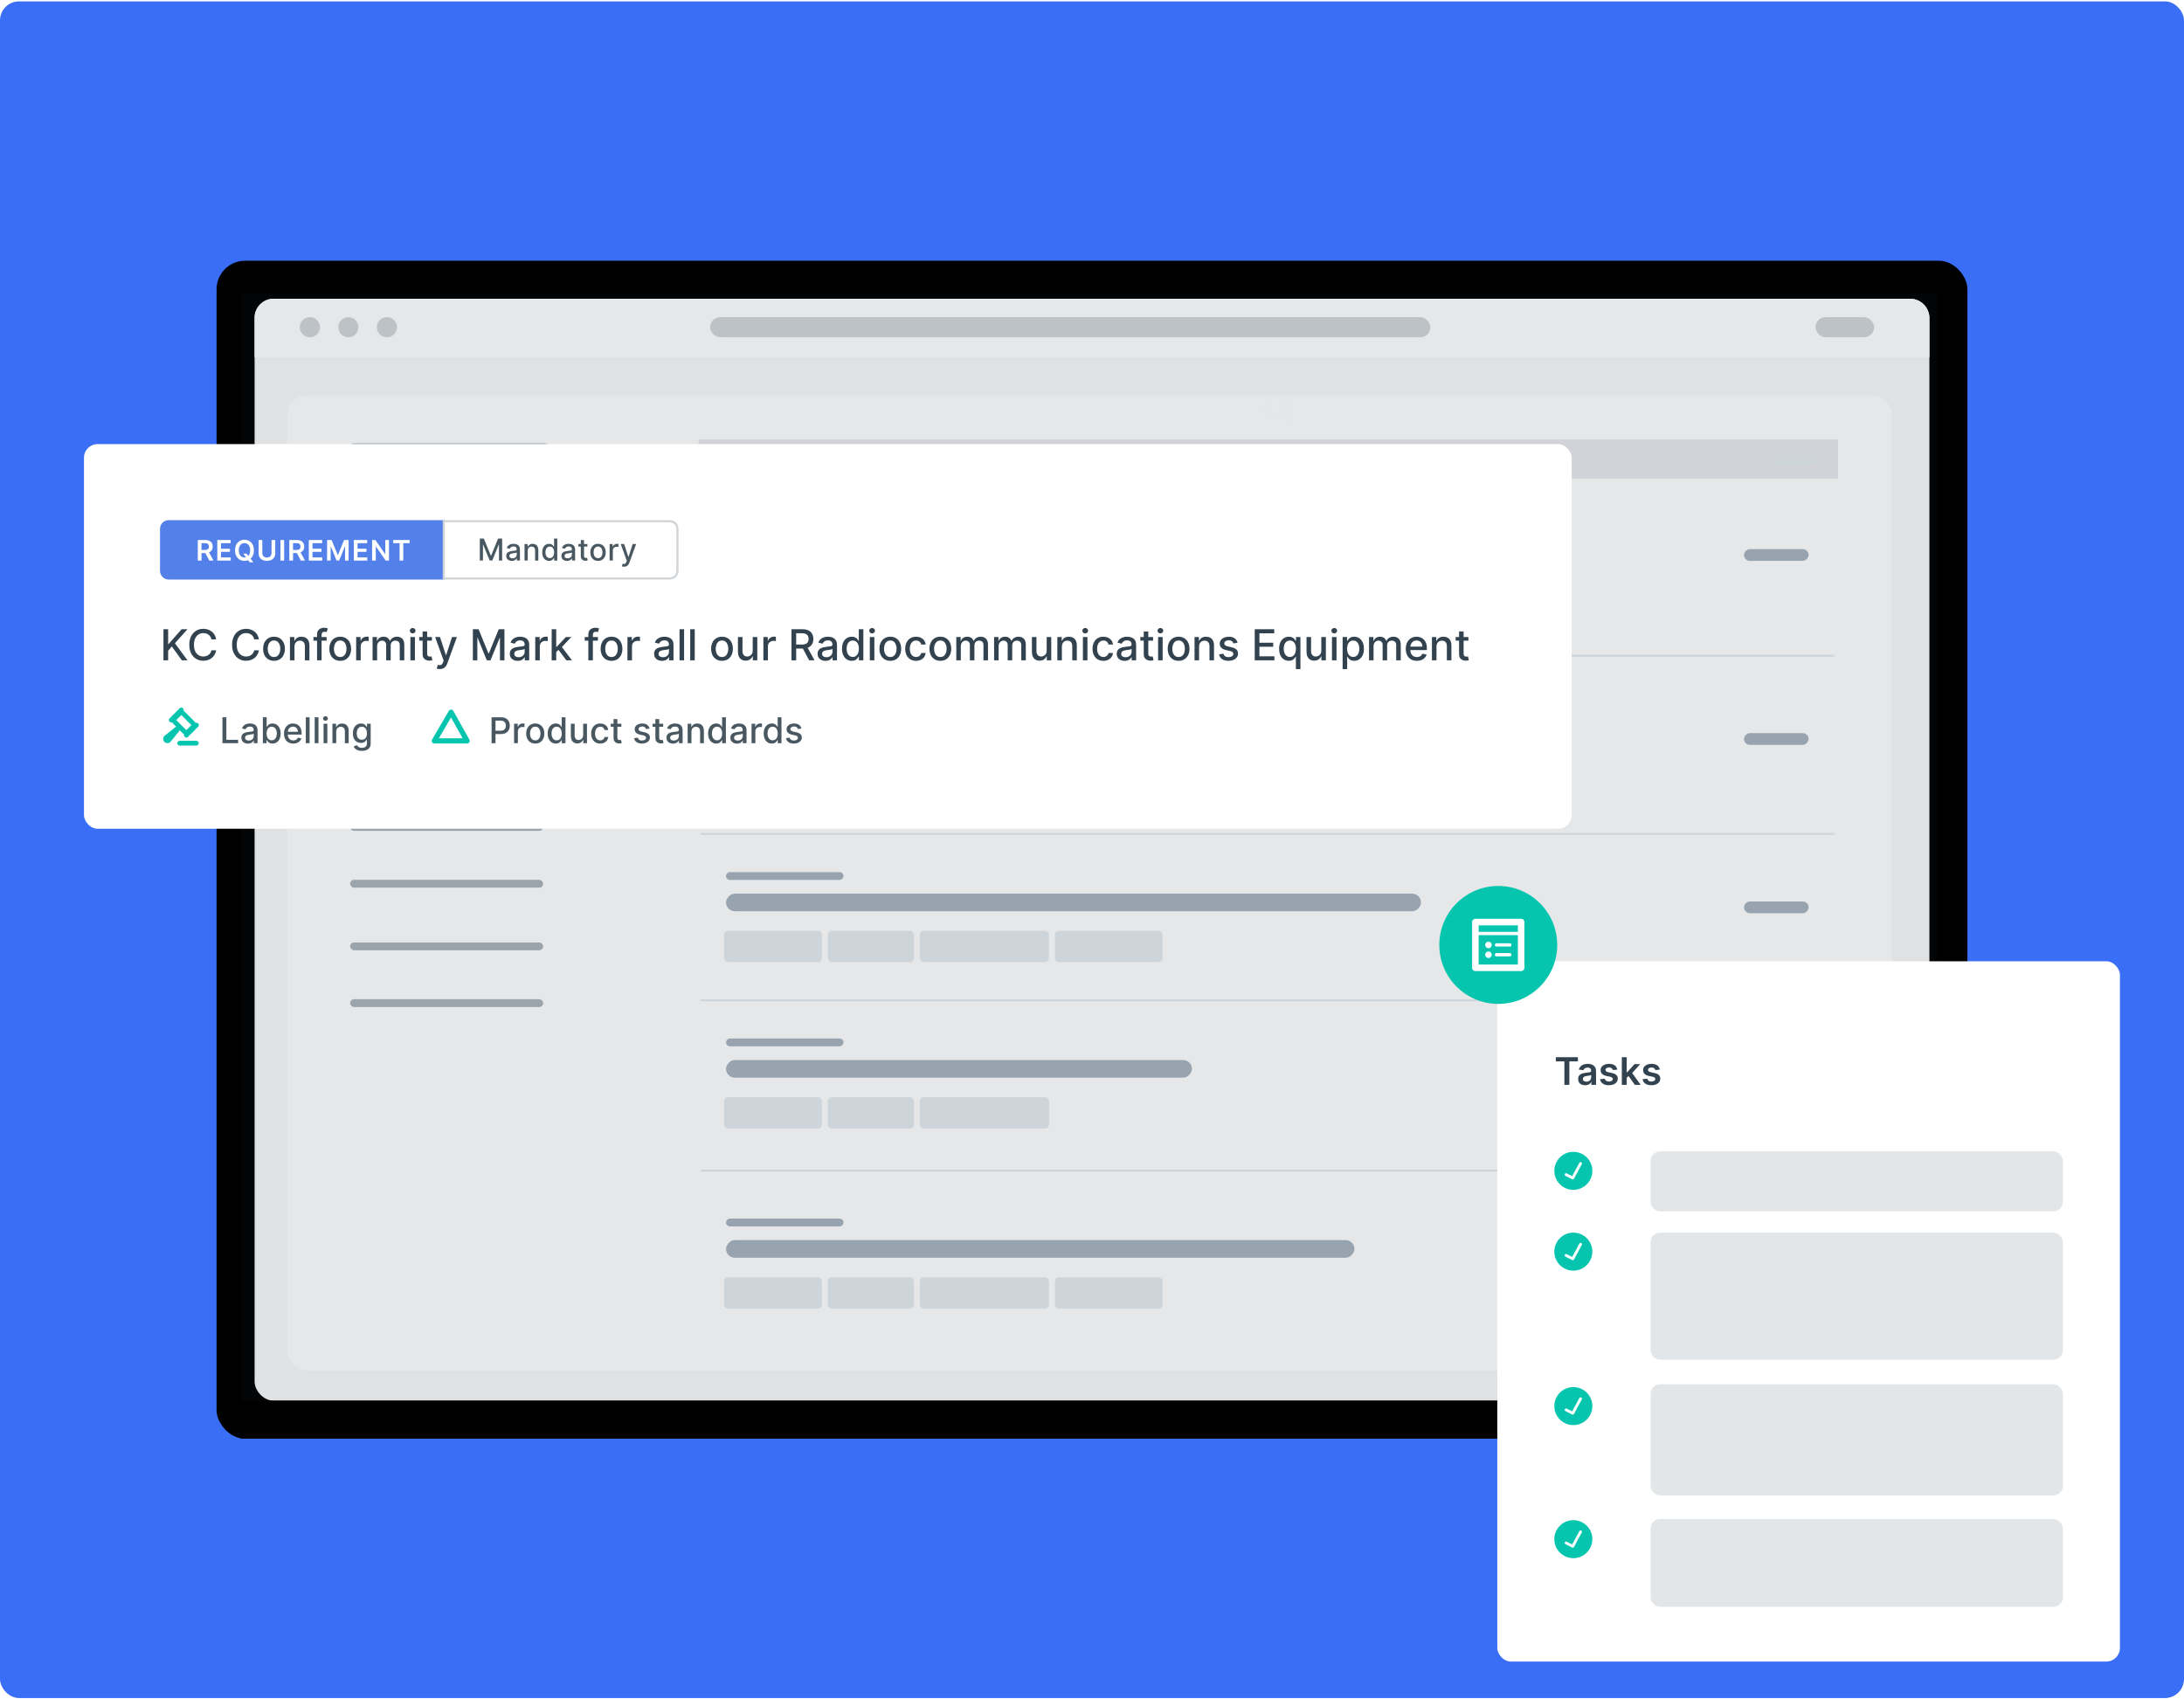 <svg fill="none" height="715" viewBox="0 0 919 715" width="919" xmlns="http://www.w3.org/2000/svg" xmlns:xlink="http://www.w3.org/1999/xlink"><filter id="a" color-interpolation-filters="sRGB" filterUnits="userSpaceOnUse" height="197.61" width="661.75" x="17.462" y="165.439"><feFlood flood-opacity="0" result="BackgroundImageFix"/><feColorMatrix in="SourceAlpha" result="hardAlpha" type="matrix" values="0 0 0 0 0 0 0 0 0 0 0 0 0 0 0 0 0 0 127 0"/><feOffset dy="10.725"/><feGaussianBlur stdDeviation="8.937"/><feColorMatrix type="matrix" values="0 0 0 0 0 0 0 0 0 0 0 0 0 0 0 0 0 0 0.15 0"/><feBlend in2="BackgroundImageFix" mode="normal" result="effect1_dropShadow_2967_3862"/><feColorMatrix in="SourceAlpha" result="hardAlpha" type="matrix" values="0 0 0 0 0 0 0 0 0 0 0 0 0 0 0 0 0 0 127 0"/><feOffset dy="3.575"/><feGaussianBlur stdDeviation="3.575"/><feColorMatrix type="matrix" values="0 0 0 0 0 0 0 0 0 0 0 0 0 0 0 0 0 0 0.05 0"/><feBlend in2="effect1_dropShadow_2967_3862" mode="normal" result="effect2_dropShadow_2967_3862"/><feBlend in="SourceGraphic" in2="effect2_dropShadow_2967_3862" mode="normal" result="shape"/></filter><filter id="b" color-interpolation-filters="sRGB" filterUnits="userSpaceOnUse" height="330.442" width="297.75" x="612.166" y="383.077"><feFlood flood-opacity="0" result="BackgroundImageFix"/><feColorMatrix in="SourceAlpha" result="hardAlpha" type="matrix" values="0 0 0 0 0 0 0 0 0 0 0 0 0 0 0 0 0 0 127 0"/><feOffset dy="10.725"/><feGaussianBlur stdDeviation="8.937"/><feColorMatrix type="matrix" values="0 0 0 0 0 0 0 0 0 0 0 0 0 0 0 0 0 0 0.15 0"/><feBlend in2="BackgroundImageFix" mode="normal" result="effect1_dropShadow_2967_3862"/><feColorMatrix in="SourceAlpha" result="hardAlpha" type="matrix" values="0 0 0 0 0 0 0 0 0 0 0 0 0 0 0 0 0 0 127 0"/><feOffset dy="3.575"/><feGaussianBlur stdDeviation="3.575"/><feColorMatrix type="matrix" values="0 0 0 0 0 0 0 0 0 0 0 0 0 0 0 0 0 0 0.05 0"/><feBlend in2="effect1_dropShadow_2967_3862" mode="normal" result="effect2_dropShadow_2967_3862"/><feBlend in="SourceGraphic" in2="effect2_dropShadow_2967_3862" mode="normal" result="shape"/></filter><clipPath id="c"><rect height="714" rx="8" width="919" y=".58"/></clipPath><clipPath id="d"><path d="m91.131 109.721h736.738v495.718h-736.738z"/></clipPath><clipPath id="e"><path d="m107.131 125.721h704.738v463.718h-704.738z"/></clipPath><g clip-path="url(#c)"><rect fill="#3a6ef6" height="714" rx="8" width="919" y=".58"/><g clip-path="url(#d)"><rect fill="#000" height="495.718" rx="12" width="736.738" x="91.131" y="109.721"/><g clip-path="url(#e)"><rect fill="#f8f8f8" height="463.718" rx="8" width="704.738" x="107.131" y="125.721"/><path d="m107.131 133.721c0-4.419 3.582-8 8-8h688.738c4.418 0 8 3.581 8 8v16.666h-704.738z" fill="#fff"/><g fill="#d1d5d8"><ellipse cx="130.387" cy="137.702" rx="4.228" ry="4.228"/><ellipse cx="146.596" cy="137.702" rx="4.228" ry="4.228"/><ellipse cx="162.805" cy="137.702" rx="4.228" ry="4.228"/><rect height="8.457" rx="4.228" width="24.666" x="763.946" y="133.474"/><rect height="8.457" rx="4.228" width="303.037" x="298.82" y="133.474"/></g></g><rect fill="#fff" height="410.373" rx="8" width="675.131" x="120.889" y="166.315"/><rect fill="#e5ebee" height="13.18" rx="1.648" width="41.188" x="304.677" y="243.439"/><rect fill="#e5ebee" height="13.18" rx="1.648" width="36.245" x="348.337" y="243.439"/><rect fill="#e5ebee" height="13.18" rx="1.648" width="54.368" x="387.053" y="243.439"/><rect fill="#a7b4be" height="7.414" rx="3.707" transform="matrix(1 0 0 -1 305.501 235.201)" width="196.055"/><rect fill="#a7b4be" height="3.295" rx="1.648" transform="matrix(1 0 0 -1 305.501 222.021)" width="49.426"/><rect fill="#e5ebee" height="13.18" rx="1.648" width="41.188" x="304.677" y="320.873"/><rect fill="#e5ebee" height="13.18" rx="1.648" width="36.245" x="348.337" y="320.873"/><rect fill="#e5ebee" height="13.18" rx="1.648" width="54.368" x="387.053" y="320.873"/><rect fill="#e5ebee" height="13.18" rx="1.648" width="45.307" x="443.893" y="320.873"/><rect fill="#a7b4be" height="7.414" rx="3.707" transform="matrix(1 0 0 -1 305.501 312.635)" width="329.504"/><rect fill="#a7b4be" height="3.295" rx="1.648" transform="matrix(1 0 0 -1 305.501 299.454)" width="49.426"/><rect fill="#e5ebee" height="13.18" rx="1.648" width="41.188" x="304.677" y="391.717"/><rect fill="#e5ebee" height="13.18" rx="1.648" width="36.245" x="348.337" y="391.717"/><rect fill="#e5ebee" height="13.18" rx="1.648" width="54.368" x="387.053" y="391.717"/><rect fill="#e5ebee" height="13.18" rx="1.648" width="45.307" x="443.893" y="391.717"/><rect fill="#a7b4be" height="7.414" rx="3.707" transform="matrix(1 0 0 -1 305.501 383.479)" width="292.435"/><rect fill="#a7b4be" height="3.295" rx="1.648" transform="matrix(1 0 0 -1 305.501 370.299)" width="49.426"/><rect fill="#e5ebee" height="13.18" rx="1.648" width="41.188" x="304.677" y="461.736"/><rect fill="#e5ebee" height="13.18" rx="1.648" width="36.245" x="348.337" y="461.736"/><rect fill="#e5ebee" height="13.18" rx="1.648" width="54.368" x="387.053" y="461.736"/><rect fill="#a7b4be" height="7.414" rx="3.707" transform="matrix(1 0 0 -1 305.501 453.499)" width="196.055"/><rect fill="#a7b4be" height="3.295" rx="1.648" transform="matrix(1 0 0 -1 305.501 440.318)" width="49.426"/><rect fill="#e5ebee" height="13.18" rx="1.648" width="41.188" x="304.677" y="537.521"/><rect fill="#e5ebee" height="13.18" rx="1.648" width="36.245" x="348.337" y="537.521"/><rect fill="#e5ebee" height="13.18" rx="1.648" width="54.368" x="387.053" y="537.521"/><rect fill="#e5ebee" height="13.18" rx="1.648" width="45.307" x="443.893" y="537.521"/><rect fill="#a7b4be" height="7.414" rx="3.707" transform="matrix(1 0 0 -1 305.501 529.284)" width="264.427"/><rect fill="#a7b4be" height="3.295" rx="1.648" transform="matrix(1 0 0 -1 305.501 516.104)" width="49.426"/><rect fill="#a7b4be" height="7.414" rx="3.707" transform="matrix(1 0 0 -1 305.501 601.775)" width="359.159"/><rect fill="#a7b4be" height="4.943" rx="2.471" transform="matrix(1 0 0 -1 733.857 236.025)" width="27.184"/><path clip-rule="evenodd" d="m150.602 197.231h11.533c.455 0 .823.369.823.824v11.533c0 .455-.368.824-.823.824h-11.533c-.455 0-.824-.369-.824-.824v-11.533c0-.455.369-.824.824-.824zm.824 4.119v7.414h9.885v-7.414zm0-.824h9.885v-1.647h-9.885zm9.061 1.648h-3.295v2.471h3.295zm-8.237 0h3.295v2.471h-3.295zm8.237 3.295h-3.295v2.471h3.295zm-8.237 0h3.295v2.471h-3.295z" fill="#a7b4be" fill-rule="evenodd" opacity=".01"/><path clip-rule="evenodd" d="m542.423 171.353c0 1.182-.383 2.274-1.031 3.159l3.257 3.257c.322.321.322.843 0 1.165-.322.321-.843.321-1.165 0l-3.256-3.257c-.886.648-1.978 1.031-3.159 1.031-2.958 0-5.355-2.397-5.355-5.355 0-2.957 2.397-5.354 5.355-5.354 2.957 0 5.354 2.397 5.354 5.354zm-5.354 3.707c2.047 0 3.706-1.659 3.706-3.707 0-2.047-1.659-3.706-3.706-3.706-2.048 0-3.707 1.659-3.707 3.706 0 2.048 1.659 3.707 3.707 3.707z" fill="#a7b4be" fill-rule="evenodd" opacity=".01"/><path d="m295.115 275.978h476.308" stroke="#e5ebee" stroke-linecap="square" stroke-width=".824"/><path d="m295.115 350.94h476.308" stroke="#e5ebee" stroke-linecap="square" stroke-width=".824"/><path d="m295.115 420.961h476.308" stroke="#e5ebee" stroke-linecap="square" stroke-width=".824"/><path d="m295.115 492.628h476.308" stroke="#e5ebee" stroke-linecap="square" stroke-width=".824"/><rect fill="#a7b4be" height="4.943" rx="2.471" transform="matrix(1 0 0 -1 733.857 313.459)" width="27.184"/><rect fill="#a7b4be" height="4.943" rx="2.471" transform="matrix(1 0 0 -1 733.857 384.303)" width="27.184"/><rect fill="#a7b4be" height="4.943" rx="2.471" transform="matrix(1 0 0 -1 733.857 454.321)" width="27.184"/><rect fill="#a7b4be" height="4.943" rx="2.471" transform="matrix(1 0 0 -1 733.857 530.108)" width="27.184"/><rect fill="#a7b4be" height="4.943" rx="2.471" transform="matrix(1 0 0 -1 733.857 602.6)" width="27.184"/><g fill="#acb3b9"><rect height="3.295" rx="1.648" width="83.56" x="147.339" y="186.545"/><rect height="3.295" rx="1.648" width="81.202" x="147.339" y="297.595"/><rect height="3.295" rx="1.648" width="81.202" x="147.339" y="324.033"/><rect height="3.295" rx="1.648" width="36.245" x="164.638" y="207.139"/><rect height="3.295" rx="1.648" width="36.245" x="164.638" y="225.262"/><rect height="3.295" rx="1.648" width="36.245" x="164.638" y="244.209"/><rect height="3.295" rx="1.648" width="36.245" x="164.638" y="262.331"/><rect height="3.295" rx="1.648" width="81.202" x="147.339" y="346.354"/><rect height="3.295" rx="1.648" width="81.202" x="147.339" y="370.244"/><rect height="3.295" rx="1.648" width="81.202" x="147.339" y="396.604"/><rect height="3.295" rx="1.648" width="81.202" x="147.339" y="420.493"/></g><rect fill="#fff" height="11.533" rx="1.236" stroke="#acb3b9" stroke-width=".824" width="11.533" x="147.751" y="202.608"/><rect fill="#fff" height="11.533" rx="1.236" stroke="#acb3b9" stroke-width=".824" width="11.533" x="147.751" y="220.731"/><rect fill="#fff" height="11.533" rx="1.236" stroke="#acb3b9" stroke-width=".824" width="11.533" x="147.751" y="238.854"/><rect fill="#fff" height="11.533" rx="1.236" stroke="#acb3b9" stroke-width=".824" width="11.533" x="147.751" y="256.976"/><path d="m293.969 184.952h479.428v16.475h-479.428z" fill="#e9e9ec"/><rect fill="#a7b4be" height="2.471" rx="1.236" width="19.77" x="304.677" y="192.366"/><rect fill="#a7b4be" height="2.471" rx="1.236" width="37.069" x="360.693" y="192.366"/><rect fill="#a7b4be" height="2.471" rx="1.236" width="45.307" x="417.533" y="192.366"/><path d="m350.396 187.424v11.532" stroke="#e5ebee" stroke-linecap="square" stroke-width=".824"/><path d="m406.412 187.424v11.532" stroke="#e5ebee" stroke-linecap="square" stroke-width=".824"/><rect fill="#e5ebee" height="4.943" rx="2.471" transform="matrix(1 0 0 -1 746.213 195.661)" width="18.123"/><path d="m101.239 589.438h710.631v24.694h-710.631z" fill="#000"/><path d="m101.239 123.262h713.843v466.177h-713.843z" fill="#1a2d3c" opacity=".11"/></g><g filter="url(#a)"><rect fill="#fff" height="161.86" rx="5.72" width="626" x="35.337" y="172.589"/><path d="m201.897 212.33h1.695l2.948 7.197h.108l2.948-7.197h1.696v9.259h-1.33v-6.7h-.086l-2.73 6.686h-1.103l-2.731-6.691h-.086v6.705h-1.329zm13.465 9.413c-.44 0-.837-.082-1.193-.245-.356-.165-.638-.405-.846-.718-.205-.314-.307-.698-.307-1.153 0-.392.075-.715.226-.968s.354-.453.61-.601c.257-.148.543-.259.859-.335.317-.075.639-.132.968-.172.416-.048.753-.087 1.013-.117.259-.033.447-.086.565-.158.117-.073.176-.19.176-.353v-.032c0-.394-.111-.7-.334-.917-.22-.217-.549-.326-.986-.326-.455 0-.814.101-1.076.303-.259.199-.439.42-.538.665l-1.271-.29c.151-.422.371-.762.661-1.022.292-.262.628-.452 1.008-.569.38-.121.779-.181 1.198-.181.277 0 .571.033.882.099.313.064.605.181.877.353.274.172.498.418.673.737.175.317.262.728.262 1.234v4.612h-1.32v-.95h-.054c-.087.175-.218.347-.393.516s-.4.309-.674.42c-.274.112-.603.168-.986.168zm.294-1.085c.374 0 .694-.074.959-.222.268-.148.472-.341.61-.579.142-.241.213-.499.213-.773v-.895c-.049.048-.142.093-.281.136-.135.039-.291.073-.465.104-.175.027-.345.052-.511.076-.166.022-.305.04-.416.055-.262.033-.502.089-.719.167-.214.078-.386.191-.515.339-.127.145-.19.338-.19.579 0 .334.123.588.37.759.248.169.563.254.945.254zm6.413-3.192v4.123h-1.352v-6.945h1.298v1.131h.086c.16-.368.41-.663.75-.886.344-.224.776-.335 1.298-.335.473 0 .888.099 1.243.298.356.196.632.489.828.877.195.389.293.87.293 1.443v4.417h-1.351v-4.255c0-.503-.131-.896-.394-1.18-.262-.286-.622-.429-1.08-.429-.314 0-.593.068-.837.203-.241.136-.432.335-.574.597-.139.259-.208.573-.208.941zm8.984 4.259c-.56 0-1.061-.144-1.501-.43-.437-.289-.78-.701-1.03-1.234-.248-.537-.371-1.18-.371-1.931 0-.75.125-1.392.375-1.926.253-.533.6-.942 1.04-1.225s.939-.425 1.496-.425c.431 0 .778.072 1.04.217.266.142.47.307.615.497.148.19.262.357.344.502h.081v-3.44h1.352v9.259h-1.32v-1.081h-.113c-.082.148-.199.317-.353.507-.151.19-.359.355-.624.497s-.609.213-1.031.213zm.299-1.153c.389 0 .717-.103.985-.308.272-.208.477-.496.615-.863.142-.368.213-.796.213-1.284 0-.483-.07-.905-.208-1.266-.139-.362-.342-.644-.611-.846-.268-.202-.599-.303-.994-.303-.407 0-.746.106-1.017.317-.272.211-.477.499-.615.863-.136.365-.204.776-.204 1.235 0 .464.07.881.208 1.252.139.371.344.665.615.882.274.214.612.321 1.013.321zm7.22 1.171c-.44 0-.838-.082-1.194-.245-.356-.165-.637-.405-.845-.718-.205-.314-.308-.698-.308-1.153 0-.392.076-.715.226-.968.151-.253.354-.453.611-.601.256-.148.542-.259.859-.335.316-.075.639-.132.967-.172.416-.048.754-.087 1.013-.117.259-.033.447-.086.565-.158.118-.073.176-.19.176-.353v-.032c0-.394-.111-.7-.334-.917-.22-.217-.549-.326-.986-.326-.455 0-.814.101-1.076.303-.259.199-.438.42-.538.665l-1.27-.29c.15-.422.37-.762.66-1.022.292-.262.628-.452 1.008-.569.38-.121.779-.181 1.198-.181.277 0 .571.033.882.099.313.064.606.181.877.353.274.172.499.418.673.737.175.317.263.728.263 1.234v4.612h-1.321v-.95h-.054c-.087.175-.218.347-.393.516s-.399.309-.674.42c-.274.112-.603.168-.985.168zm.294-1.085c.373 0 .693-.074.958-.222.268-.148.472-.341.61-.579.142-.241.213-.499.213-.773v-.895c-.048.048-.142.093-.28.136-.136.039-.291.073-.466.104-.175.027-.345.052-.511.076-.166.022-.304.04-.416.055-.262.033-.502.089-.719.167-.214.078-.386.191-.515.339-.127.145-.19.338-.19.579 0 .334.123.588.371.759.247.169.562.254.945.254zm8.302-6.014v1.085h-3.793v-1.085zm-2.776-1.663h1.352v6.569c0 .262.039.459.118.592.078.13.179.219.302.267.127.045.264.068.412.068.108 0 .203-.008.285-.023.081-.015.144-.027.19-.036l.244 1.117c-.079.03-.19.06-.335.09-.144.033-.325.051-.542.054-.356.006-.688-.057-.995-.19-.307-.132-.556-.337-.746-.614-.19-.278-.285-.626-.285-1.045zm7.249 8.748c-.651 0-1.219-.149-1.704-.448-.485-.298-.862-.715-1.13-1.252-.269-.536-.403-1.163-.403-1.881 0-.72.134-1.35.403-1.89.268-.539.645-.958 1.13-1.256.485-.299 1.053-.448 1.704-.448s1.22.149 1.705.448c.485.298.862.717 1.13 1.256.268.54.403 1.17.403 1.89 0 .718-.135 1.345-.403 1.881-.268.537-.645.954-1.13 1.252-.485.299-1.054.448-1.705.448zm.005-1.135c.422 0 .772-.111 1.049-.334s.482-.52.615-.891c.135-.371.203-.779.203-1.225 0-.443-.068-.85-.203-1.221-.133-.374-.338-.674-.615-.9s-.627-.339-1.049-.339c-.425 0-.778.113-1.058.339-.277.226-.484.526-.619.9-.133.371-.199.778-.199 1.221 0 .446.066.854.199 1.225.135.371.342.668.619.891.28.223.633.334 1.058.334zm4.869.995v-6.945h1.306v1.104h.073c.126-.374.349-.668.669-.882.322-.217.687-.326 1.094-.326.084 0 .184.003.298.009.118.006.21.014.276.023v1.293c-.054-.015-.151-.032-.289-.05-.139-.021-.277-.031-.416-.031-.32 0-.604.068-.855.203-.247.133-.443.318-.587.556-.145.235-.217.504-.217.805v4.241zm6.079 2.604c-.202 0-.386-.017-.551-.05-.166-.03-.29-.063-.371-.099l.325-1.108c.248.066.468.095.66.086.193-.009.364-.081.511-.217.151-.136.284-.357.398-.665l.168-.461-2.541-7.035h1.446l1.759 5.39h.072l1.759-5.39h1.451l-2.861 7.872c-.133.361-.302.667-.507.917-.205.254-.449.444-.732.57-.284.127-.612.19-.986.19z" fill="#495761"/><path d="m67.337 208.237c0-2.015 1.633-3.648 3.648-3.648h116.085v25h-116.085c-2.015 0-3.648-1.634-3.648-3.648z" fill="#5381e9"/><path d="m83.225 221.597v-8.642h3.241c.664 0 1.221.115 1.671.346.453.23.795.554 1.025.97.234.414.35.896.35 1.448 0 .554-.118 1.035-.354 1.443-.234.405-.578.719-1.034.941-.456.219-1.016.329-1.679.329h-2.308v-1.3h2.097c.388 0 .706-.053.954-.16.247-.11.43-.269.548-.477.121-.211.181-.47.181-.776 0-.307-.06-.569-.181-.785-.121-.22-.305-.386-.553-.498-.248-.116-.567-.173-.958-.173h-1.435v7.334zm4.464-3.916 2.139 3.916h-1.747l-2.102-3.916zm3.739 3.916v-8.642h5.621v1.312h-4.055v2.346h3.764v1.313h-3.764v2.358h4.089v1.313zm10.913-2.903h1.418l.839 1.088.6.709 1.438 1.848h-1.519l-.979-1.24-.417-.591zm4.502-1.418c0 .931-.174 1.728-.523 2.392-.346.661-.819 1.168-1.418 1.519-.596.352-1.273.528-2.03.528-.756 0-1.434-.176-2.033-.528-.597-.354-1.069-.862-1.418-1.523-.346-.664-.519-1.46-.519-2.388 0-.931.173-1.728.519-2.389.349-.664.821-1.171 1.418-1.523.599-.352 1.277-.527 2.033-.527.757 0 1.434.175 2.03.527.599.352 1.072.859 1.418 1.523.349.661.523 1.458.523 2.389zm-1.574 0c0-.656-.102-1.209-.308-1.659-.202-.453-.484-.794-.844-1.025-.36-.234-.775-.35-1.245-.35-.469 0-.884.116-1.244.35-.36.231-.643.572-.848 1.025-.203.45-.304 1.003-.304 1.659 0 .655.101 1.209.304 1.662.205.45.488.792.848 1.026.36.23.775.346 1.244.346.47 0 .885-.116 1.245-.346.36-.234.642-.576.844-1.026.206-.453.308-1.007.308-1.662zm8.989-4.321h1.565v5.646c0 .619-.146 1.163-.438 1.633-.29.47-.698.837-1.224 1.101-.526.262-1.141.392-1.844.392-.706 0-1.322-.13-1.848-.392-.526-.264-.934-.631-1.224-1.101s-.435-1.014-.435-1.633v-5.646h1.566v5.515c0 .36.079.681.236.962.16.281.385.502.675.662.29.158.633.237 1.03.237.396 0 .74-.079 1.029-.237.293-.16.518-.381.676-.662.157-.281.236-.602.236-.962zm5.308 0v8.642h-1.566v-8.642zm2.17 8.642v-8.642h3.241c.664 0 1.221.115 1.671.346.453.23.795.554 1.026.97.233.414.35.896.35 1.448 0 .554-.118 1.035-.355 1.443-.233.405-.578.719-1.033.941-.456.219-1.016.329-1.68.329h-2.308v-1.3h2.097c.388 0 .706-.053.954-.16.247-.11.43-.269.548-.477.121-.211.182-.47.182-.776 0-.307-.061-.569-.182-.785-.121-.22-.305-.386-.552-.498-.248-.116-.567-.173-.958-.173h-1.435v7.334zm4.465-3.916 2.139 3.916h-1.747l-2.101-3.916zm3.739 3.916v-8.642h5.621v1.312h-4.055v2.346h3.764v1.313h-3.764v2.358h4.089v1.313zm7.693-8.642h1.916l2.566 6.262h.101l2.566-6.262h1.915v8.642h-1.502v-5.937h-.08l-2.388 5.911h-1.123l-2.388-5.924h-.08v5.95h-1.503zm11.244 8.642v-8.642h5.621v1.312h-4.055v2.346h3.764v1.313h-3.764v2.358h4.089v1.313zm14.795-8.642v8.642h-1.392l-4.072-5.887h-.072v5.887h-1.565v-8.642h1.401l4.067 5.89h.076v-5.89zm1.802 1.312v-1.312h6.895v1.312h-2.671v7.33h-1.553v-7.33z" fill="#fff"/><path d="m285.06 225.941c0 1.763-1.429 3.192-3.192 3.192h-95.121v-24.088h95.121c1.763 0 3.192 1.429 3.192 3.192z" stroke="#d1d5d8" stroke-width=".912"/><path clip-rule="evenodd" d="m75.598 283.76c.391-.391 1.024-.391 1.414 0 .291.291.365.716.223 1.076.17.09.329.207.472.35l4.243 4.243c.143.143.26.302.351.472.36-.142.785-.068 1.076.223.391.39.391 1.023 0 1.414l-4.243 4.243c-.391.39-1.024.39-1.414 0-.282-.283-.361-.692-.234-1.045-.174-.092-.338-.211-.485-.357l-1.333-1.334-3.841 4.723c-.664.816-1.889.879-2.633.135-.749-.749-.68-1.984.149-2.644l4.752-3.787-1.337-1.336c-.147-.147-.266-.311-.357-.485-.353.126-.762.048-1.045-.234-.391-.391-.391-1.024 0-1.415zm2.816 9.204 2.121-2.121-4.243-4.243-2.121 2.122zm-2.801 4.485c-.552 0-1 .448-1 1s.448 1 1 1h7c.552 0 1-.448 1-1s-.448-1-1-1z" fill="#05c5ae" fill-rule="evenodd"/><path d="m93.606 298.449v-10.909h1.646v9.492h4.944v1.417zm10.72.181c-.518 0-.987-.096-1.406-.287-.419-.196-.751-.478-.996-.847-.241-.37-.362-.822-.362-1.359 0-.461.089-.841.266-1.139.178-.299.418-.535.719-.709.302-.174.64-.305 1.012-.394.373-.089.753-.156 1.14-.203.49-.056.888-.103 1.194-.138.305-.039.527-.101.665-.186.139-.086.208-.224.208-.416v-.037c0-.465-.131-.826-.394-1.082-.259-.255-.646-.383-1.161-.383-.537 0-.959.119-1.268.357-.305.234-.517.495-.634.783l-1.497-.341c.178-.497.437-.899.778-1.204.344-.309.74-.533 1.188-.671.447-.142.918-.213 1.411-.213.327 0 .673.039 1.039.117.369.075.714.213 1.033.416.324.202.588.491.794.868.206.373.309.857.309 1.454v5.433h-1.555v-1.118h-.064c-.103.206-.258.408-.464.607s-.47.364-.793.495c-.323.132-.711.197-1.162.197zm.347-1.278c.44 0 .816-.087 1.129-.261.316-.174.556-.401.719-.682.167-.284.25-.588.25-.911v-1.054c-.056.056-.166.11-.33.159-.16.047-.342.087-.548.123-.206.032-.407.062-.602.09-.196.025-.359.047-.49.064-.309.039-.592.105-.847.197-.253.093-.455.226-.608.4-.149.17-.223.398-.223.682 0 .394.145.692.436.895.292.198.663.298 1.114.298zm5.94 1.097v-10.909h1.593v4.054h.096c.092-.171.225-.368.399-.592.174-.223.416-.419.725-.585.309-.171.717-.256 1.225-.256.66 0 1.25.167 1.768.501.519.333.926.815 1.22 1.443.299.629.448 1.385.448 2.269 0 .885-.148 1.643-.442 2.275-.295.628-.7 1.113-1.215 1.454-.515.337-1.103.506-1.763.506-.497 0-.904-.083-1.22-.25-.312-.167-.557-.363-.735-.586-.178-.224-.314-.423-.41-.597h-.133v1.273zm1.561-4.091c0 .576.084 1.08.25 1.513.167.433.409.772.725 1.017.316.242.703.363 1.161.363.476 0 .874-.126 1.193-.378.32-.256.561-.602.725-1.039.167-.437.25-.929.25-1.476 0-.539-.082-1.024-.245-1.454-.16-.43-.401-.769-.724-1.017-.32-.249-.72-.373-1.199-.373-.462 0-.852.119-1.172.357-.316.238-.556.57-.719.996s-.245.923-.245 1.491zm11.227 4.256c-.806 0-1.5-.172-2.082-.516-.579-.348-1.027-.837-1.343-1.465-.312-.632-.468-1.373-.468-2.221 0-.838.156-1.577.468-2.216.316-.64.757-1.138 1.321-1.497.569-.359 1.233-.538 1.993-.538.461 0 .909.076 1.342.229s.822.392 1.166.719c.345.327.617.751.815 1.273.199.519.299 1.149.299 1.891v.565h-6.504v-1.193h4.943c0-.42-.085-.791-.256-1.114-.17-.326-.41-.584-.719-.772-.305-.188-.664-.282-1.076-.282-.447 0-.838.11-1.172.33-.33.216-.586.501-.767.852-.177.348-.266.726-.266 1.135v.932c0 .547.096 1.012.288 1.395.195.384.467.677.815.879.348.199.754.299 1.219.299.302 0 .577-.043.826-.128.249-.089.463-.22.645-.394.181-.174.319-.389.415-.645l1.508.272c-.121.444-.338.833-.65 1.166-.309.331-.698.588-1.167.773-.465.181-.996.271-1.593.271zm6.871-11.074v10.909h-1.593v-10.909zm3.735 0v10.909h-1.593v-10.909zm2.143 10.909v-8.182h1.592v8.182zm.804-9.444c-.277 0-.515-.092-.714-.277-.195-.188-.293-.412-.293-.671 0-.263.098-.487.293-.671.199-.189.437-.283.714-.283s.513.094.708.283c.199.184.299.408.299.671 0 .259-.1.483-.299.671-.195.185-.431.277-.708.277zm4.524 4.586v4.858h-1.593v-8.182h1.529v1.332h.101c.188-.433.483-.781.884-1.044.405-.263.915-.394 1.529-.394.557 0 1.046.117 1.465.351.419.231.744.576.974 1.034.231.458.347 1.024.347 1.699v5.204h-1.593v-5.012c0-.593-.154-1.057-.463-1.39-.309-.338-.734-.507-1.273-.507-.37 0-.698.08-.986.24-.284.16-.509.394-.676.703-.164.306-.245.675-.245 1.108zm10.802 8.097c-.65 0-1.209-.085-1.678-.256-.465-.17-.845-.396-1.14-.676-.294-.281-.515-.588-.66-.922l1.369-.564c.096.156.223.321.383.495.164.177.384.328.661.453.28.124.641.186 1.081.186.604 0 1.103-.147 1.497-.442.394-.291.591-.756.591-1.396v-1.608h-.101c-.096.174-.234.367-.416.58-.177.213-.422.398-.735.554-.312.157-.719.235-1.219.235-.647 0-1.229-.151-1.748-.453-.514-.305-.923-.755-1.225-1.348-.298-.596-.447-1.33-.447-2.2s.147-1.615.442-2.237c.298-.621.707-1.097 1.225-1.427.519-.334 1.106-.501 1.763-.501.508 0 .918.085 1.231.256.312.166.555.362.729.585.178.224.315.421.411.592h.117v-1.327h1.561v8.363c0 .703-.164 1.281-.491 1.732-.326.451-.768.784-1.326 1.001-.554.217-1.179.325-1.875.325zm-.016-4.682c.458 0 .845-.107 1.161-.32.32-.217.561-.525.725-.927.167-.405.25-.889.25-1.454 0-.55-.082-1.035-.245-1.454s-.403-.746-.719-.98c-.316-.238-.707-.357-1.172-.357-.479 0-.879.124-1.198.373-.32.245-.561.579-.725 1.001-.16.423-.239.895-.239 1.417 0 .536.081 1.007.245 1.412.163.404.404.72.724.948.323.227.721.341 1.193.341z" fill="#495761"/><path d="m206.854 298.449v-10.909h3.888c.849 0 1.552.155 2.109.464.558.308.975.731 1.252 1.267.277.533.416 1.133.416 1.801 0 .671-.141 1.275-.421 1.811-.277.532-.696.955-1.257 1.268-.558.309-1.259.463-2.104.463h-2.674v-1.396h2.525c.536 0 .971-.092 1.305-.277.333-.188.578-.443.735-.767.156-.323.234-.69.234-1.102s-.078-.778-.234-1.098c-.157-.319-.403-.57-.741-.751-.334-.181-.774-.271-1.321-.271h-2.067v9.497zm9.466 0v-8.182h1.54v1.3h.085c.149-.44.412-.786.788-1.039.38-.255.81-.383 1.289-.383.1 0 .217.003.352.011.139.007.247.016.325.026v1.524c-.064-.018-.178-.038-.341-.059-.163-.025-.327-.037-.49-.037-.376 0-.712.08-1.007.239-.291.157-.522.375-.692.656-.171.277-.256.593-.256.948v4.996zm8.911.165c-.767 0-1.437-.175-2.008-.527-.572-.352-1.016-.843-1.332-1.475-.316-.633-.474-1.371-.474-2.216 0-.849.158-1.591.474-2.227s.76-1.129 1.332-1.481c.571-.351 1.241-.527 2.008-.527s1.436.176 2.008.527c.572.352 1.015.845 1.332 1.481.316.636.474 1.378.474 2.227 0 .845-.158 1.583-.474 2.216-.317.632-.76 1.123-1.332 1.475s-1.241.527-2.008.527zm.005-1.337c.497 0 .909-.131 1.236-.394.326-.263.568-.612.724-1.049.16-.437.24-.918.24-1.444 0-.522-.08-1.001-.24-1.438-.156-.44-.398-.794-.724-1.06-.327-.266-.739-.399-1.236-.399-.501 0-.916.133-1.246.399-.327.266-.57.62-.73 1.06-.156.437-.235.916-.235 1.438 0 .526.079 1.007.235 1.444.16.437.403.786.73 1.049.33.263.745.394 1.246.394zm8.649 1.332c-.66 0-1.25-.169-1.768-.506-.515-.341-.92-.826-1.215-1.454-.291-.632-.437-1.39-.437-2.275 0-.884.148-1.64.443-2.269.298-.628.706-1.11 1.225-1.443.518-.334 1.106-.501 1.763-.501.508 0 .916.085 1.225.256.313.166.554.362.724.585.174.224.309.421.405.592h.096v-4.054h1.593v10.909h-1.556v-1.273h-.133c-.096.174-.234.373-.415.597-.178.223-.423.419-.735.586-.313.167-.718.25-1.215.25zm.352-1.358c.458 0 .845-.121 1.161-.363.32-.245.561-.584.724-1.017.167-.433.251-.937.251-1.513 0-.568-.082-1.065-.245-1.491-.164-.426-.403-.758-.719-.996s-.707-.357-1.172-.357c-.48 0-.879.124-1.199.373-.319.248-.561.587-.724 1.017-.16.43-.24.915-.24 1.454 0 .547.082 1.039.245 1.476.164.437.405.783.725 1.039.323.252.72.378 1.193.378zm11.158-2.195v-4.789h1.598v8.182h-1.566v-1.417h-.085c-.189.437-.49.801-.906 1.092-.412.288-.925.432-1.539.432-.526 0-.991-.116-1.396-.346-.401-.235-.717-.581-.948-1.039-.227-.458-.341-1.025-.341-1.699v-5.205h1.593v5.013c0 .557.154 1.001.463 1.332.309.33.71.495 1.204.495.298 0 .595-.075.89-.224.298-.149.545-.374.74-.676.199-.302.296-.686.293-1.151zm7.184 3.558c-.792 0-1.473-.179-2.045-.538-.568-.362-1.005-.861-1.311-1.496-.305-.636-.458-1.364-.458-2.184 0-.831.157-1.565.469-2.2.313-.64.753-1.138 1.321-1.497s1.238-.538 2.008-.538c.622 0 1.176.115 1.662.346.487.227.879.547 1.177.959.302.412.482.893.538 1.443h-1.55c-.085-.383-.28-.713-.586-.99-.301-.277-.706-.416-1.214-.416-.444 0-.833.117-1.167.352-.33.231-.587.561-.772.991-.185.426-.277.93-.277 1.512 0 .597.091 1.112.272 1.545s.436.769.767 1.007c.334.238.726.357 1.177.357.302 0 .575-.055.82-.165.249-.114.457-.276.623-.485.171-.21.29-.462.357-.757h1.55c-.056.53-.229 1.002-.516 1.417-.288.416-.673.743-1.156.98-.48.238-1.042.357-1.689.357zm8.884-8.347v1.279h-4.469v-1.279zm-3.271-1.96h1.593v7.74c0 .309.046.541.138.698.093.152.212.257.357.314.15.053.311.08.485.08.128 0 .24-.009.336-.027s.17-.032.223-.042l.288 1.315c-.092.036-.224.071-.394.107-.171.039-.384.06-.639.064-.419.007-.81-.068-1.172-.224s-.655-.398-.879-.724c-.224-.327-.336-.737-.336-1.231zm15.133 3.958-1.443.256c-.06-.185-.156-.361-.288-.528-.128-.167-.302-.303-.522-.41-.22-.106-.495-.16-.825-.16-.451 0-.828.102-1.13.304-.301.199-.452.456-.452.772 0 .274.101.494.303.661.203.167.529.303.98.41l1.3.298c.753.174 1.314.442 1.683.805.37.362.554.832.554 1.411 0 .49-.142.927-.426 1.311-.28.38-.673.678-1.177.894-.501.217-1.081.325-1.742.325-.916 0-1.664-.195-2.242-.586-.579-.394-.934-.953-1.066-1.678l1.54-.234c.096.401.293.705.591.911.298.202.687.304 1.166.304.522 0 .94-.109 1.252-.325.313-.22.469-.489.469-.805 0-.255-.096-.47-.288-.644-.188-.174-.477-.306-.868-.394l-1.385-.304c-.763-.174-1.328-.451-1.694-.831-.362-.38-.543-.861-.543-1.443 0-.483.135-.906.405-1.268s.643-.645 1.118-.847c.476-.206 1.021-.309 1.636-.309.884 0 1.58.192 2.088.575.508.38.843.89 1.006 1.529zm5.731-1.998v1.279h-4.469v-1.279zm-3.271-1.96h1.593v7.74c0 .309.046.541.138.698.093.152.212.257.357.314.149.053.311.08.485.08.128 0 .24-.009.335-.027.096-.018.171-.032.224-.042l.288 1.315c-.092.036-.224.071-.394.107-.171.039-.384.06-.64.064-.419.007-.809-.068-1.171-.224-.363-.156-.656-.398-.879-.724-.224-.327-.336-.737-.336-1.231zm7.414 10.323c-.519 0-.988-.096-1.407-.287-.419-.196-.751-.478-.996-.847-.241-.37-.362-.822-.362-1.359 0-.461.089-.841.266-1.139.178-.299.418-.535.719-.709.302-.174.64-.305 1.012-.394.373-.089.753-.156 1.14-.203.49-.056.888-.103 1.194-.138.305-.039.527-.101.665-.186.139-.086.208-.224.208-.416v-.037c0-.465-.131-.826-.394-1.082-.259-.255-.646-.383-1.161-.383-.536 0-.959.119-1.268.357-.305.234-.517.495-.634.783l-1.497-.341c.178-.497.437-.899.778-1.204.344-.309.74-.533 1.188-.671.447-.142.918-.213 1.411-.213.327 0 .673.039 1.039.117.369.075.714.213 1.034.416.323.202.587.491.793.868.206.373.309.857.309 1.454v5.433h-1.555v-1.118h-.064c-.103.206-.258.408-.464.607s-.47.364-.793.495c-.323.132-.71.197-1.161.197zm.346-1.278c.44 0 .817-.087 1.129-.261.316-.174.556-.401.719-.682.167-.284.25-.588.25-.911v-1.054c-.056.056-.166.11-.33.159-.16.047-.342.087-.548.123-.206.032-.407.062-.602.09-.196.025-.359.047-.49.064-.309.039-.592.105-.847.197-.252.093-.455.226-.608.4-.149.17-.223.398-.223.682 0 .394.145.692.436.895.292.198.663.298 1.114.298zm7.405-3.761v4.858h-1.592v-8.182h1.528v1.332h.102c.188-.433.482-.781.884-1.044.405-.263.914-.394 1.529-.394.557 0 1.045.117 1.464.351.419.231.744.576.975 1.034s.346 1.024.346 1.699v5.204h-1.592v-5.012c0-.593-.155-1.057-.464-1.39-.309-.338-.733-.507-1.273-.507-.369 0-.698.08-.985.24-.284.16-.51.394-.677.703-.163.306-.245.675-.245 1.108zm10.435 5.018c-.66 0-1.25-.169-1.768-.506-.515-.341-.92-.826-1.215-1.454-.291-.632-.437-1.39-.437-2.275 0-.884.148-1.64.443-2.269.298-.628.706-1.11 1.225-1.443.518-.334 1.106-.501 1.763-.501.508 0 .916.085 1.225.256.313.166.554.362.724.585.174.224.309.421.405.592h.096v-4.054h1.593v10.909h-1.556v-1.273h-.133c-.096.174-.234.373-.415.597-.178.223-.423.419-.735.586-.313.167-.718.25-1.215.25zm.352-1.358c.458 0 .845-.121 1.161-.363.32-.245.561-.584.724-1.017.167-.433.251-.937.251-1.513 0-.568-.082-1.065-.245-1.491-.164-.426-.403-.758-.719-.996s-.707-.357-1.172-.357c-.48 0-.879.124-1.199.373-.319.248-.561.587-.724 1.017-.16.43-.24.915-.24 1.454 0 .547.082 1.039.245 1.476.164.437.405.783.725 1.039.323.252.72.378 1.193.378zm8.356 1.379c-.518 0-.987-.096-1.406-.287-.419-.196-.751-.478-.996-.847-.242-.37-.362-.822-.362-1.359 0-.461.088-.841.266-1.139.177-.299.417-.535.719-.709s.639-.305 1.012-.394.753-.156 1.14-.203c.49-.056.888-.103 1.193-.138.306-.039.527-.101.666-.186.138-.086.208-.224.208-.416v-.037c0-.465-.132-.826-.394-1.082-.26-.255-.647-.383-1.162-.383-.536 0-.959.119-1.267.357-.306.234-.517.495-.634.783l-1.497-.341c.177-.497.437-.899.778-1.204.344-.309.74-.533 1.187-.671.448-.142.918-.213 1.412-.213.327 0 .673.039 1.039.117.369.075.713.213 1.033.416.323.202.588.491.794.868.206.373.309.857.309 1.454v5.433h-1.556v-1.118h-.064c-.103.206-.257.408-.463.607s-.471.364-.794.495c-.323.132-.71.197-1.161.197zm.346-1.278c.441 0 .817-.087 1.13-.261.316-.174.555-.401.719-.682.167-.284.25-.588.25-.911v-1.054c-.057.056-.167.11-.33.159-.16.047-.343.087-.549.123-.206.032-.406.062-.602.09-.195.025-.358.047-.49.064-.309.039-.591.105-.847.197-.252.093-.454.226-.607.4-.149.17-.224.398-.224.682 0 .394.146.692.437.895.291.198.662.298 1.113.298zm5.813 1.097v-8.182h1.539v1.3h.086c.149-.44.412-.786.788-1.039.38-.255.81-.383 1.289-.383.1 0 .217.003.352.011.138.007.246.016.325.026v1.524c-.064-.018-.178-.038-.341-.059-.164-.025-.327-.037-.49-.037-.377 0-.712.08-1.007.239-.291.157-.522.375-.693.656-.17.277-.255.593-.255.948v4.996zm8.527.16c-.661 0-1.25-.169-1.769-.506-.515-.341-.919-.826-1.214-1.454-.291-.632-.437-1.39-.437-2.275 0-.884.147-1.64.442-2.269.298-.628.707-1.11 1.225-1.443.519-.334 1.106-.501 1.763-.501.508 0 .917.085 1.226.256.312.166.554.362.724.585.174.224.309.421.405.592h.096v-4.054h1.592v10.909h-1.555v-1.273h-.133c-.096.174-.235.373-.416.597-.177.223-.422.419-.735.586-.312.167-.717.25-1.214.25zm.351-1.358c.458 0 .846-.121 1.162-.363.319-.245.561-.584.724-1.017.167-.433.25-.937.25-1.513 0-.568-.081-1.065-.245-1.491-.163-.426-.403-.758-.719-.996s-.706-.357-1.172-.357c-.479 0-.879.124-1.198.373-.32.248-.561.587-.725 1.017-.159.43-.239.915-.239 1.454 0 .547.081 1.039.245 1.476.163.437.405.783.724 1.039.323.252.721.378 1.193.378zm12.107-4.986-1.444.256c-.06-.185-.156-.361-.288-.528-.127-.167-.301-.303-.522-.41-.22-.106-.495-.16-.825-.16-.451 0-.828.102-1.129.304-.302.199-.453.456-.453.772 0 .274.101.494.303.661.203.167.529.303.98.41l1.3.298c.753.174 1.314.442 1.683.805.37.362.554.832.554 1.411 0 .49-.142.927-.426 1.311-.28.38-.673.678-1.177.894-.501.217-1.081.325-1.742.325-.916 0-1.663-.195-2.242-.586-.579-.394-.934-.953-1.066-1.678l1.54-.234c.096.401.293.705.591.911.298.202.687.304 1.167.304.522 0 .939-.109 1.251-.325.313-.22.469-.489.469-.805 0-.255-.096-.47-.288-.644-.188-.174-.477-.306-.868-.394l-1.385-.304c-.763-.174-1.328-.451-1.694-.831-.362-.38-.543-.861-.543-1.443 0-.483.135-.906.405-1.268s.643-.645 1.119-.847c.475-.206 1.02-.309 1.635-.309.884 0 1.58.192 2.088.575.508.38.843.89 1.007 1.529z" fill="#495761"/><path clip-rule="evenodd" d="m190.773 284.877c-.414-.743-1.479-.753-1.908-.019l-7.058 12.074c-.428.732.1 1.653.949 1.653h13.798c.839 0 1.369-.902.96-1.635zm-6.101 11.51h10.01l-4.89-8.759z" fill="#05c5ae" fill-rule="evenodd"/><path d="m68.775 263.589v-13.091h1.975v6.251h.16l5.491-6.251h2.486l-5.28 5.893 5.299 7.198h-2.378l-4.231-5.849-1.547 1.777v4.072zm22.176-8.834h-1.994c-.077-.426-.22-.801-.428-1.125s-.465-.599-.767-.825c-.303-.225-.641-.396-1.016-.511-.371-.115-.765-.172-1.183-.172-.754 0-1.43.189-2.026.568-.592.38-1.061.936-1.406 1.669-.341.733-.511 1.628-.511 2.684 0 1.066.171 1.965.511 2.698.345.733.816 1.287 1.413 1.662s1.268.562 2.014.562c.413 0 .805-.055 1.176-.166.375-.115.714-.283 1.016-.505.302-.221.558-.492.767-.812.213-.324.36-.694.441-1.112l1.994.007c-.106.643-.313 1.235-.62 1.776-.303.537-.693 1.002-1.17 1.394-.473.388-1.014.688-1.624.901-.609.213-1.274.32-1.994.32-1.133 0-2.143-.269-3.03-.806-.886-.541-1.585-1.314-2.097-2.32-.507-1.006-.761-2.205-.761-3.599 0-1.397.256-2.597.767-3.598.511-1.006 1.21-1.777 2.097-2.314.886-.541 1.894-.812 3.023-.812.695 0 1.342.1 1.943.3.605.196 1.148.486 1.63.87.481.379.88.843 1.195 1.393.315.546.528 1.17.639 1.873zm18 0h-1.994c-.077-.426-.219-.801-.428-1.125s-.465-.599-.767-.825c-.303-.225-.641-.396-1.016-.511-.371-.115-.765-.172-1.183-.172-.754 0-1.43.189-2.026.568-.593.38-1.061.936-1.407 1.669-.34.733-.511 1.628-.511 2.684 0 1.066.171 1.965.511 2.698.346.733.817 1.287 1.413 1.662.597.375 1.268.562 2.014.562.413 0 .805-.055 1.176-.166.375-.115.714-.283 1.016-.505.303-.221.558-.492.767-.812.213-.324.36-.694.441-1.112l1.994.007c-.106.643-.313 1.235-.62 1.776-.302.537-.692 1.002-1.169 1.394-.473.388-1.014.688-1.624.901-.609.213-1.274.32-1.994.32-1.134 0-2.144-.269-3.03-.806-.886-.541-1.585-1.314-2.097-2.32-.507-1.006-.761-2.205-.761-3.599 0-1.397.256-2.597.767-3.598.511-1.006 1.21-1.777 2.096-2.314.887-.541 1.895-.812 3.024-.812.694 0 1.342.1 1.943.3.605.196 1.148.486 1.63.87.482.379.88.843 1.195 1.393.316.546.529 1.17.639 1.873zm6.346 9.032c-.92 0-1.724-.211-2.41-.633s-1.218-1.012-1.598-1.77c-.379-.759-.569-1.645-.569-2.659 0-1.019.19-1.91.569-2.672.38-.763.912-1.355 1.598-1.777s1.49-.633 2.41-.633c.921 0 1.724.211 2.41.633s1.219 1.014 1.598 1.777c.379.762.569 1.653.569 2.672 0 1.014-.19 1.9-.569 2.659-.379.758-.912 1.348-1.598 1.77s-1.489.633-2.41.633zm.007-1.604c.596 0 1.09-.158 1.483-.473.392-.316.681-.735.869-1.26.192-.524.287-1.101.287-1.732 0-.626-.095-1.202-.287-1.726-.188-.528-.477-.952-.869-1.272-.393-.319-.887-.479-1.483-.479-.601 0-1.1.16-1.496.479-.392.32-.684.744-.876 1.272-.187.524-.281 1.1-.281 1.726 0 .631.094 1.208.281 1.732.192.525.484.944.876 1.26.396.315.895.473 1.496.473zm8.614-4.424v5.83h-1.911v-9.818h1.835v1.598h.121c.226-.52.58-.938 1.061-1.253.486-.315 1.098-.473 1.835-.473.669 0 1.255.14 1.758.422.502.277.892.69 1.169 1.24.277.549.416 1.229.416 2.039v6.245h-1.911v-6.015c0-.712-.186-1.268-.556-1.668-.371-.405-.88-.608-1.528-.608-.443 0-.838.096-1.183.288-.341.192-.611.473-.812.844-.196.366-.294.809-.294 1.329zm13.52-3.988v1.534h-5.549v-1.534zm-4.027 9.818v-10.956c0-.614.134-1.123.402-1.528.269-.409.625-.714 1.068-.914.443-.204.925-.307 1.444-.307.384 0 .712.032.985.096.273.06.475.115.607.166l-.447 1.547c-.09-.025-.205-.055-.346-.089-.14-.039-.311-.058-.511-.058-.464 0-.797.115-.997.345-.196.231-.294.563-.294.998v10.7zm9.748.198c-.921 0-1.724-.211-2.41-.633s-1.219-1.012-1.598-1.77c-.38-.759-.569-1.645-.569-2.659 0-1.019.189-1.91.569-2.672.379-.763.912-1.355 1.598-1.777s1.489-.633 2.41-.633c.92 0 1.723.211 2.409.633s1.219 1.014 1.598 1.777c.38.762.569 1.653.569 2.672 0 1.014-.189 1.9-.569 2.659-.379.758-.912 1.348-1.598 1.77s-1.489.633-2.409.633zm.006-1.604c.596 0 1.091-.158 1.483-.473.392-.316.682-.735.869-1.26.192-.524.288-1.101.288-1.732 0-.626-.096-1.202-.288-1.726-.187-.528-.477-.952-.869-1.272-.392-.319-.887-.479-1.483-.479-.601 0-1.1.16-1.496.479-.392.32-.684.744-.876 1.272-.187.524-.281 1.1-.281 1.726 0 .631.094 1.208.281 1.732.192.525.484.944.876 1.26.396.315.895.473 1.496.473zm6.704 1.406v-9.818h1.847v1.559h.102c.179-.528.494-.944.946-1.246.456-.307.972-.46 1.547-.46.119 0 .26.004.422.012.166.009.296.02.39.032v1.829c-.077-.022-.213-.045-.409-.071-.196-.03-.392-.045-.588-.045-.452 0-.855.096-1.208.288-.35.188-.627.45-.831.786-.205.333-.307.712-.307 1.138v5.996zm6.908 0v-9.818h1.834v1.598h.122c.204-.541.539-.963 1.003-1.266.465-.307 1.021-.46 1.669-.46.656 0 1.206.153 1.649.46.447.307.777.729.991 1.266h.102c.234-.524.607-.942 1.118-1.253.512-.315 1.121-.473 1.829-.473.89 0 1.617.279 2.179.837.567.558.85 1.4.85 2.525v6.584h-1.911v-6.405c0-.665-.181-1.146-.543-1.445-.362-.298-.795-.447-1.298-.447-.622 0-1.106.192-1.451.575-.345.38-.518.867-.518 1.464v6.258h-1.904v-6.526c0-.533-.167-.961-.499-1.285s-.765-.486-1.298-.486c-.362 0-.696.096-1.003.288-.303.187-.548.449-.735.786-.183.337-.275.726-.275 1.17v6.053zm15.908 0v-9.818h1.911v9.818zm.965-11.333c-.332 0-.618-.111-.856-.333-.235-.225-.352-.494-.352-.805 0-.315.117-.584.352-.805.238-.226.524-.339.856-.339.333 0 .616.113.85.339.239.221.358.49.358.805 0 .311-.119.58-.358.805-.234.222-.517.333-.85.333zm8.1 1.515v1.534h-5.362v-1.534zm-3.924-2.353h1.911v9.288c0 .371.055.65.166.837.111.184.254.309.428.378.179.063.373.095.582.095.154 0 .288-.01.403-.032.115-.021.204-.038.268-.051l.345 1.579c-.11.043-.268.085-.473.128-.204.047-.46.072-.767.077-.502.008-.971-.081-1.406-.269-.434-.187-.786-.477-1.055-.869-.268-.392-.402-.884-.402-1.477zm7.247 15.853c-.286 0-.546-.024-.78-.071-.234-.042-.409-.089-.524-.14l.46-1.566c.349.093.661.134.933.121.273-.013.514-.115.723-.307.213-.191.4-.505.562-.939l.237-.652-3.593-9.946h2.046l2.486 7.619h.102l2.487-7.619h2.052l-4.046 11.128c-.188.512-.426.944-.716 1.298-.29.358-.635.626-1.036.805-.4.179-.865.269-1.393.269zm13.904-16.773h2.397l4.168 10.176h.153l4.168-10.176h2.397v13.091h-1.88v-9.473h-.121l-3.861 9.454h-1.559l-3.861-9.461h-.122v9.48h-1.879zm18.858 13.308c-.622 0-1.184-.115-1.687-.345-.503-.234-.902-.573-1.196-1.016-.289-.443-.434-.987-.434-1.63 0-.554.106-1.01.319-1.368s.501-.642.863-.85c.362-.209.767-.367 1.215-.473.447-.107.903-.188 1.368-.243.588-.068 1.065-.124 1.431-.166.367-.047.633-.122.799-.224.167-.102.25-.269.25-.499v-.044c0-.559-.158-.991-.473-1.298-.311-.307-.776-.46-1.394-.46-.643 0-1.15.142-1.521.428-.367.281-.62.594-.761.94l-1.796-.409c.213-.597.524-1.079.933-1.445.414-.371.889-.639 1.426-.805.537-.171 1.101-.256 1.694-.256.392 0 .807.047 1.246.14.443.09.857.256 1.24.499.388.243.705.59.953 1.042.247.447.37 1.029.37 1.745v6.52h-1.866v-1.342h-.077c-.123.247-.309.49-.556.728-.247.239-.565.437-.952.595-.388.157-.853.236-1.394.236zm.416-1.534c.528 0 .98-.104 1.355-.313.379-.209.667-.482.863-.818.2-.341.3-.706.3-1.093v-1.266c-.068.068-.2.132-.396.192-.192.055-.411.104-.659.147-.247.038-.487.074-.722.108-.234.03-.43.056-.588.077-.371.047-.709.126-1.016.237-.303.11-.546.27-.729.479-.179.205-.268.477-.268.818 0 .473.174.831.524 1.074.349.239.794.358 1.336.358zm6.975 1.317v-9.818h1.847v1.559h.103c.179-.528.494-.944.946-1.246.456-.307.971-.46 1.546-.46.12 0 .26.004.422.012.167.009.296.02.39.032v1.829c-.076-.022-.213-.045-.409-.071-.196-.03-.392-.045-.588-.045-.452 0-.854.096-1.208.288-.349.188-.626.45-.831.786-.205.333-.307.712-.307 1.138v5.996zm8.666-3.33-.013-2.333h.333l3.912-4.155h2.288l-4.462 4.73h-.3zm-1.758 3.33v-13.091h1.911v13.091zm6.2 0-3.515-4.666 1.317-1.336 4.544 6.002zm13.256-9.818v1.534h-5.548v-1.534zm-4.027 9.818v-10.956c0-.614.134-1.123.403-1.528.268-.409.624-.714 1.067-.914.443-.204.925-.307 1.445-.307.383 0 .711.032.984.096.273.06.475.115.607.166l-.447 1.547c-.09-.025-.205-.055-.345-.089-.141-.039-.311-.058-.512-.058-.464 0-.796.115-.997.345-.196.231-.294.563-.294.998v10.7zm9.748.198c-.921 0-1.724-.211-2.41-.633s-1.219-1.012-1.598-1.77c-.379-.759-.569-1.645-.569-2.659 0-1.019.19-1.91.569-2.672.379-.763.912-1.355 1.598-1.777s1.489-.633 2.41-.633c.92 0 1.724.211 2.41.633s1.218 1.014 1.598 1.777c.379.762.569 1.653.569 2.672 0 1.014-.19 1.9-.569 2.659-.38.758-.912 1.348-1.598 1.77s-1.49.633-2.41.633zm.006-1.604c.597 0 1.091-.158 1.483-.473.392-.316.682-.735.87-1.26.191-.524.287-1.101.287-1.732 0-.626-.096-1.202-.287-1.726-.188-.528-.478-.952-.87-1.272-.392-.319-.886-.479-1.483-.479-.601 0-1.099.16-1.495.479-.393.32-.684.744-.876 1.272-.188.524-.281 1.1-.281 1.726 0 .631.093 1.208.281 1.732.192.525.483.944.876 1.26.396.315.894.473 1.495.473zm6.704 1.406v-9.818h1.847v1.559h.102c.179-.528.495-.944.947-1.246.455-.307.971-.46 1.546-.46.12 0 .26.004.422.012.166.009.296.02.39.032v1.829c-.077-.022-.213-.045-.409-.071-.196-.03-.392-.045-.588-.045-.452 0-.854.096-1.208.288-.35.188-.627.45-.831.786-.205.333-.307.712-.307 1.138v5.996zm14.529.217c-.622 0-1.185-.115-1.687-.345-.503-.234-.902-.573-1.196-1.016-.29-.443-.434-.987-.434-1.63 0-.554.106-1.01.319-1.368s.501-.642.863-.85c.362-.209.767-.367 1.215-.473.447-.107.903-.188 1.367-.243.589-.068 1.066-.124 1.432-.166.367-.047.633-.122.799-.224s.25-.269.25-.499v-.044c0-.559-.158-.991-.473-1.298-.312-.307-.776-.46-1.394-.46-.643 0-1.15.142-1.521.428-.367.281-.62.594-.761.94l-1.796-.409c.213-.597.524-1.079.933-1.445.414-.371.889-.639 1.426-.805.537-.171 1.101-.256 1.694-.256.392 0 .807.047 1.246.14.443.09.857.256 1.24.499.388.243.705.59.952 1.042.248.447.371 1.029.371 1.745v6.52h-1.866v-1.342h-.077c-.124.247-.309.49-.556.728-.247.239-.565.437-.953.595-.387.157-.852.236-1.393.236zm.416-1.534c.528 0 .98-.104 1.355-.313.379-.209.667-.482.863-.818.2-.341.3-.706.3-1.093v-1.266c-.068.068-.2.132-.396.192-.192.055-.412.104-.659.147-.247.038-.488.074-.722.108-.234.03-.43.056-.588.077-.371.047-.71.126-1.016.237-.303.11-.546.27-.729.479-.179.205-.269.477-.269.818 0 .473.175.831.525 1.074.349.239.794.358 1.336.358zm8.886-11.774v13.091h-1.911v-13.091zm4.482 0v13.091h-1.911v-13.091zm11.471 13.289c-.92 0-1.724-.211-2.41-.633s-1.219-1.012-1.598-1.77c-.379-.759-.569-1.645-.569-2.659 0-1.019.19-1.91.569-2.672.379-.763.912-1.355 1.598-1.777s1.49-.633 2.41-.633 1.724.211 2.41.633 1.219 1.014 1.598 1.777c.379.762.569 1.653.569 2.672 0 1.014-.19 1.9-.569 2.659-.379.758-.912 1.348-1.598 1.77s-1.49.633-2.41.633zm.006-1.604c.597 0 1.091-.158 1.483-.473.392-.316.682-.735.87-1.26.191-.524.287-1.101.287-1.732 0-.626-.096-1.202-.287-1.726-.188-.528-.478-.952-.87-1.272-.392-.319-.886-.479-1.483-.479-.6 0-1.099.16-1.495.479-.392.32-.684.744-.876 1.272-.188.524-.281 1.1-.281 1.726 0 .631.093 1.208.281 1.732.192.525.484.944.876 1.26.396.315.895.473 1.495.473zm12.924-2.666v-5.746h1.917v9.818h-1.879v-1.7h-.102c-.226.524-.588.961-1.087 1.31-.494.345-1.11.518-1.847.518-.631 0-1.189-.139-1.675-.416-.482-.281-.861-.697-1.138-1.246-.273-.55-.409-1.23-.409-2.039v-6.245h1.911v6.015c0 .669.186 1.201.556 1.598.371.396.853.594 1.445.594.358 0 .714-.089 1.067-.268.358-.179.655-.45.889-.812.239-.362.356-.823.352-1.381zm4.485 4.072v-9.818h1.847v1.559h.103c.179-.528.494-.944.946-1.246.456-.307.971-.46 1.547-.46.119 0 .26.004.421.012.167.009.297.02.39.032v1.829c-.076-.022-.213-.045-.409-.071-.196-.03-.392-.045-.588-.045-.451 0-.854.096-1.208.288-.349.188-.626.45-.831.786-.204.333-.307.712-.307 1.138v5.996zm11.825 0v-13.091h4.667c1.014 0 1.855.175 2.524.524.674.35 1.177.833 1.509 1.451.332.614.499 1.323.499 2.129 0 .801-.169 1.506-.505 2.115-.333.606-.836 1.076-1.509 1.413-.669.337-1.511.505-2.525.505h-3.535v-1.7h3.356c.639 0 1.159-.092 1.56-.275.405-.183.701-.45.888-.799.188-.35.282-.769.282-1.259 0-.495-.096-.923-.288-1.285-.188-.362-.484-.639-.888-.831-.401-.196-.927-.294-1.579-.294h-2.48v11.397zm6.463-5.906 3.234 5.906h-2.25l-3.17-5.906zm7.843 6.123c-.622 0-1.185-.115-1.688-.345-.503-.234-.901-.573-1.195-1.016-.29-.443-.435-.987-.435-1.63 0-.554.107-1.01.32-1.368s.501-.642.863-.85c.362-.209.767-.367 1.214-.473.448-.107.904-.188 1.368-.243.588-.068 1.066-.124 1.432-.166.367-.047.633-.122.799-.224s.249-.269.249-.499v-.044c0-.559-.157-.991-.473-1.298-.311-.307-.775-.46-1.393-.46-.644 0-1.151.142-1.521.428-.367.281-.62.594-.761.94l-1.796-.409c.213-.597.524-1.079.933-1.445.413-.371.888-.639 1.425-.805.537-.171 1.102-.256 1.694-.256.392 0 .808.047 1.247.14.443.09.856.256 1.24.499.388.243.705.59.952 1.042.247.447.371 1.029.371 1.745v6.52h-1.866v-1.342h-.077c-.124.247-.309.49-.556.728-.247.239-.565.437-.953.595-.388.157-.852.236-1.393.236zm.415-1.534c.529 0 .98-.104 1.355-.313.38-.209.667-.482.863-.818.201-.341.301-.706.301-1.093v-1.266c-.068.068-.201.132-.397.192-.191.055-.411.104-.658.147-.247.038-.488.074-.722.108-.235.03-.431.056-.588.077-.371.047-.71.126-1.017.237-.302.11-.545.27-.728.479-.179.205-.269.477-.269.818 0 .473.175.831.524 1.074.35.239.795.358 1.336.358zm10.651 1.509c-.793 0-1.5-.203-2.122-.608-.618-.409-1.104-.99-1.458-1.745-.349-.758-.524-1.668-.524-2.729s.177-1.969.531-2.723c.358-.754.848-1.332 1.47-1.732.622-.401 1.327-.601 2.116-.601.609 0 1.099.102 1.47.307.375.2.665.434.869.703.209.268.371.505.486.709h.115v-4.864h1.911v13.091h-1.866v-1.528h-.16c-.115.209-.281.448-.498.716-.214.269-.508.503-.883.703s-.86.301-1.457.301zm.422-1.63c.55 0 1.014-.145 1.393-.435.384-.294.674-.701.87-1.221.2-.52.3-1.125.3-1.815 0-.682-.098-1.279-.294-1.79s-.484-.91-.863-1.195c-.379-.286-.848-.429-1.406-.429-.575 0-1.055.15-1.438.448-.384.298-.674.705-.87 1.221-.191.515-.287 1.097-.287 1.745 0 .656.098 1.246.294 1.77.196.525.486.94.869 1.247.388.302.865.454 1.432.454zm7.17 1.438v-9.818h1.911v9.818zm.965-11.333c-.332 0-.618-.111-.856-.333-.235-.225-.352-.494-.352-.805 0-.315.117-.584.352-.805.238-.226.524-.339.856-.339.333 0 .616.113.851.339.238.221.357.49.357.805 0 .311-.119.58-.357.805-.235.222-.518.333-.851.333zm7.653 11.531c-.92 0-1.723-.211-2.41-.633-.686-.422-1.218-1.012-1.598-1.77-.379-.759-.568-1.645-.568-2.659 0-1.019.189-1.91.568-2.672.38-.763.912-1.355 1.598-1.777.687-.422 1.49-.633 2.41-.633.921 0 1.724.211 2.41.633s1.219 1.014 1.598 1.777c.379.762.569 1.653.569 2.672 0 1.014-.19 1.9-.569 2.659-.379.758-.912 1.348-1.598 1.77s-1.489.633-2.41.633zm.007-1.604c.596 0 1.091-.158 1.483-.473.392-.316.681-.735.869-1.26.192-.524.288-1.101.288-1.732 0-.626-.096-1.202-.288-1.726-.188-.528-.477-.952-.869-1.272-.392-.319-.887-.479-1.483-.479-.601 0-1.1.16-1.496.479-.392.32-.684.744-.876 1.272-.187.524-.281 1.1-.281 1.726 0 .631.094 1.208.281 1.732.192.525.484.944.876 1.26.396.315.895.473 1.496.473zm10.839 1.604c-.95 0-1.768-.215-2.455-.646-.681-.434-1.206-1.033-1.572-1.796s-.55-1.636-.55-2.62c0-.998.188-1.878.563-2.64.375-.767.903-1.366 1.585-1.797.682-.43 1.485-.645 2.41-.645.746 0 1.41.138 1.994.415.584.273 1.055.657 1.413 1.151.362.494.577 1.072.645 1.732h-1.86c-.102-.46-.336-.856-.703-1.189-.362-.332-.848-.498-1.457-.498-.533 0-1 .14-1.4.422-.396.277-.705.673-.927 1.188-.222.512-.332 1.117-.332 1.816 0 .716.108 1.334.326 1.853.217.52.524.923.92 1.209.401.285.872.428 1.413.428.362 0 .69-.066.984-.198.298-.137.548-.331.748-.582.205-.251.347-.554.428-.908h1.86c-.068.635-.275 1.202-.62 1.701-.345.498-.807.89-1.387 1.176-.575.285-1.25.428-2.026.428zm10.213 0c-.921 0-1.724-.211-2.41-.633s-1.219-1.012-1.598-1.77c-.379-.759-.569-1.645-.569-2.659 0-1.019.19-1.91.569-2.672.379-.763.912-1.355 1.598-1.777s1.489-.633 2.41-.633c.92 0 1.724.211 2.41.633s1.218 1.014 1.598 1.777c.379.762.569 1.653.569 2.672 0 1.014-.19 1.9-.569 2.659-.38.758-.912 1.348-1.598 1.77s-1.49.633-2.41.633zm.006-1.604c.597 0 1.091-.158 1.483-.473.392-.316.682-.735.87-1.26.191-.524.287-1.101.287-1.732 0-.626-.096-1.202-.287-1.726-.188-.528-.478-.952-.87-1.272-.392-.319-.886-.479-1.483-.479-.601 0-1.099.16-1.495.479-.393.32-.684.744-.876 1.272-.188.524-.281 1.1-.281 1.726 0 .631.093 1.208.281 1.732.192.525.483.944.876 1.26.396.315.894.473 1.495.473zm6.704 1.406v-9.818h1.834v1.598h.122c.204-.541.539-.963 1.003-1.266.465-.307 1.021-.46 1.669-.46.656 0 1.206.153 1.649.46.447.307.778.729.991 1.266h.102c.234-.524.607-.942 1.119-1.253.511-.315 1.12-.473 1.828-.473.89 0 1.617.279 2.179.837.567.558.85 1.4.85 2.525v6.584h-1.911v-6.405c0-.665-.181-1.146-.543-1.445-.362-.298-.795-.447-1.298-.447-.622 0-1.105.192-1.451.575-.345.38-.517.867-.517 1.464v6.258h-1.905v-6.526c0-.533-.166-.961-.499-1.285-.332-.324-.765-.486-1.297-.486-.363 0-.697.096-1.004.288-.302.187-.548.449-.735.786-.183.337-.275.726-.275 1.17v6.053zm15.908 0v-9.818h1.835v1.598h.121c.205-.541.539-.963 1.004-1.266.464-.307 1.02-.46 1.668-.46.656 0 1.206.153 1.649.46.448.307.778.729.991 1.266h.102c.235-.524.607-.942 1.119-1.253.511-.315 1.12-.473 1.828-.473.89 0 1.617.279 2.18.837.566.558.85 1.4.85 2.525v6.584h-1.912v-6.405c0-.665-.181-1.146-.543-1.445-.362-.298-.795-.447-1.297-.447-.623 0-1.106.192-1.451.575-.346.38-.518.867-.518 1.464v6.258h-1.905v-6.526c0-.533-.166-.961-.499-1.285-.332-.324-.765-.486-1.297-.486-.362 0-.697.096-1.004.288-.302.187-.547.449-.735.786-.183.337-.275.726-.275 1.17v6.053zm22.128-4.072v-5.746h1.917v9.818h-1.879v-1.7h-.102c-.226.524-.588.961-1.087 1.31-.494.345-1.11.518-1.847.518-.631 0-1.189-.139-1.675-.416-.481-.281-.861-.697-1.138-1.246-.272-.55-.409-1.23-.409-2.039v-6.245h1.912v6.015c0 .669.185 1.201.556 1.598.37.396.852.594 1.444.594.358 0 .714-.089 1.068-.268.358-.179.654-.45.888-.812.239-.362.356-.823.352-1.381zm6.397-1.758v5.83h-1.912v-9.818h1.835v1.598h.121c.226-.52.58-.938 1.061-1.253.486-.315 1.098-.473 1.835-.473.669 0 1.255.14 1.758.422.503.277.893.69 1.17 1.24.277.549.415 1.229.415 2.039v6.245h-1.911v-6.015c0-.712-.186-1.268-.556-1.668-.371-.405-.88-.608-1.528-.608-.443 0-.837.096-1.183.288-.34.192-.611.473-.811.844-.196.366-.294.809-.294 1.329zm8.846 5.83v-9.818h1.911v9.818zm.965-11.333c-.332 0-.617-.111-.856-.333-.235-.225-.352-.494-.352-.805 0-.315.117-.584.352-.805.239-.226.524-.339.856-.339.333 0 .616.113.851.339.238.221.358.49.358.805 0 .311-.12.58-.358.805-.235.222-.518.333-.851.333zm7.653 11.531c-.95 0-1.768-.215-2.454-.646-.682-.434-1.206-1.033-1.573-1.796-.366-.763-.549-1.636-.549-2.62 0-.998.187-1.878.562-2.64.375-.767.903-1.366 1.585-1.797.682-.43 1.485-.645 2.41-.645.746 0 1.411.138 1.994.415.584.273 1.055.657 1.413 1.151.362.494.577 1.072.646 1.732h-1.86c-.103-.46-.337-.856-.704-1.189-.362-.332-.848-.498-1.457-.498-.533 0-.999.14-1.4.422-.396.277-.705.673-.927 1.188-.221.512-.332 1.117-.332 1.816 0 .716.109 1.334.326 1.853.217.52.524.923.92 1.209.401.285.872.428 1.413.428.362 0 .69-.066.984-.198.299-.137.548-.331.748-.582.205-.251.348-.554.429-.908h1.86c-.069.635-.275 1.202-.62 1.701-.346.498-.808.89-1.387 1.176-.576.285-1.251.428-2.027.428zm8.935.019c-.622 0-1.185-.115-1.688-.345-.503-.234-.901-.573-1.195-1.016-.29-.443-.435-.987-.435-1.63 0-.554.107-1.01.32-1.368s.501-.642.863-.85c.362-.209.767-.367 1.214-.473.448-.107.904-.188 1.368-.243.588-.068 1.066-.124 1.432-.166.367-.047.633-.122.799-.224s.249-.269.249-.499v-.044c0-.559-.157-.991-.473-1.298-.311-.307-.775-.46-1.393-.46-.644 0-1.151.142-1.521.428-.367.281-.62.594-.761.94l-1.796-.409c.213-.597.524-1.079.933-1.445.413-.371.888-.639 1.425-.805.537-.171 1.102-.256 1.694-.256.392 0 .808.047 1.247.14.443.09.856.256 1.24.499.388.243.705.59.952 1.042.247.447.371 1.029.371 1.745v6.52h-1.867v-1.342h-.076c-.124.247-.309.49-.556.728-.248.239-.565.437-.953.595-.388.157-.852.236-1.393.236zm.415-1.534c.529 0 .98-.104 1.355-.313.38-.209.667-.482.863-.818.201-.341.301-.706.301-1.093v-1.266c-.068.068-.201.132-.397.192-.191.055-.411.104-.658.147-.247.038-.488.074-.722.108-.235.03-.431.056-.588.077-.371.047-.71.126-1.017.237-.302.11-.545.27-.728.479-.179.205-.269.477-.269.818 0 .473.175.831.524 1.074.35.239.795.358 1.336.358zm11.559-8.501v1.534h-5.363v-1.534zm-3.925-2.353h1.911v9.288c0 .371.056.65.166.837.111.184.254.309.429.378.179.063.372.095.581.095.154 0 .288-.01.403-.032.115-.021.205-.038.268-.051l.346 1.579c-.111.043-.269.085-.473.128-.205.047-.461.072-.767.077-.503.008-.972-.081-1.407-.269-.434-.187-.786-.477-1.054-.869-.269-.392-.403-.884-.403-1.477zm6.039 12.171v-9.818h1.911v9.818zm.965-11.333c-.332 0-.618-.111-.857-.333-.234-.225-.351-.494-.351-.805 0-.315.117-.584.351-.805.239-.226.525-.339.857-.339s.616.113.85.339c.239.221.358.49.358.805 0 .311-.119.58-.358.805-.234.222-.518.333-.85.333zm7.653 11.531c-.921 0-1.724-.211-2.41-.633s-1.219-1.012-1.598-1.77c-.379-.759-.569-1.645-.569-2.659 0-1.019.19-1.91.569-2.672.379-.763.912-1.355 1.598-1.777s1.489-.633 2.41-.633c.92 0 1.724.211 2.41.633s1.218 1.014 1.598 1.777c.379.762.569 1.653.569 2.672 0 1.014-.19 1.9-.569 2.659-.38.758-.912 1.348-1.598 1.77s-1.49.633-2.41.633zm.006-1.604c.597 0 1.091-.158 1.483-.473.392-.316.682-.735.87-1.26.191-.524.287-1.101.287-1.732 0-.626-.096-1.202-.287-1.726-.188-.528-.478-.952-.87-1.272-.392-.319-.886-.479-1.483-.479-.601 0-1.099.16-1.495.479-.392.32-.684.744-.876 1.272-.188.524-.281 1.1-.281 1.726 0 .631.093 1.208.281 1.732.192.525.484.944.876 1.26.396.315.894.473 1.495.473zm8.615-4.424v5.83h-1.911v-9.818h1.834v1.598h.122c.226-.52.579-.938 1.061-1.253.486-.315 1.097-.473 1.835-.473.669 0 1.254.14 1.757.422.503.277.893.69 1.17 1.24.277.549.416 1.229.416 2.039v6.245h-1.912v-6.015c0-.712-.185-1.268-.556-1.668-.371-.405-.88-.608-1.527-.608-.444 0-.838.096-1.183.288-.341.192-.612.473-.812.844-.196.366-.294.809-.294 1.329zm16.204-1.591-1.732.307c-.073-.222-.188-.433-.345-.633-.154-.201-.363-.365-.627-.492-.264-.128-.594-.192-.991-.192-.541 0-.992.121-1.355.364-.362.239-.543.548-.543.927 0 .328.121.592.364.793.243.2.635.364 1.176.492l1.56.358c.904.209 1.577.53 2.02.965s.665.999.665 1.694c0 .588-.171 1.112-.512 1.572-.336.456-.807.814-1.412 1.074-.601.26-1.298.39-2.09.39-1.1 0-1.997-.234-2.691-.703-.695-.473-1.121-1.144-1.279-2.014l1.847-.281c.115.482.352.846.71 1.093.358.243.825.365 1.4.365.626 0 1.127-.13 1.502-.39.375-.265.562-.586.562-.966 0-.306-.115-.564-.345-.773-.226-.209-.573-.366-1.042-.473l-1.662-.364c-.916-.209-1.593-.542-2.032-.998-.435-.455-.652-1.033-.652-1.732 0-.579.162-1.086.486-1.521.323-.435.771-.774 1.342-1.016.571-.248 1.225-.371 1.962-.371 1.061 0 1.897.23 2.506.69.609.456 1.012 1.068 1.208 1.835zm7.21 7.421v-13.091h8.208v1.7h-6.233v3.989h5.804v1.694h-5.804v4.008h6.309v1.7zm17.321 3.682v-5.21h-.115c-.115.209-.281.448-.499.716-.213.269-.507.503-.882.703s-.86.301-1.457.301c-.793 0-1.5-.203-2.122-.608-.618-.409-1.104-.99-1.458-1.745-.349-.758-.524-1.668-.524-2.729s.177-1.969.531-2.723c.358-.754.848-1.332 1.47-1.732.622-.401 1.327-.601 2.116-.601.609 0 1.099.102 1.47.307.375.2.665.434.869.703.209.268.371.505.486.709h.16v-1.591h1.866v13.5zm-2.531-5.12c.55 0 1.014-.145 1.393-.435.384-.294.674-.701.87-1.221.2-.52.3-1.125.3-1.815 0-.682-.098-1.279-.294-1.79s-.484-.91-.863-1.195c-.379-.286-.848-.429-1.406-.429-.575 0-1.055.15-1.438.448-.384.298-.674.705-.87 1.221-.191.515-.287 1.097-.287 1.745 0 .656.098 1.246.294 1.77.196.525.485.94.869 1.247.388.302.865.454 1.432.454zm13.231-2.634v-5.746h1.918v9.818h-1.879v-1.7h-.103c-.225.524-.588.961-1.086 1.31-.495.345-1.11.518-1.848.518-.63 0-1.188-.139-1.674-.416-.482-.281-.861-.697-1.138-1.246-.273-.55-.409-1.23-.409-2.039v-6.245h1.911v6.015c0 .669.185 1.201.556 1.598.371.396.853.594 1.445.594.358 0 .714-.089 1.067-.268.358-.179.654-.45.889-.812.238-.362.356-.823.351-1.381zm4.486 4.072v-9.818h1.911v9.818zm.965-11.333c-.332 0-.618-.111-.856-.333-.235-.225-.352-.494-.352-.805 0-.315.117-.584.352-.805.238-.226.524-.339.856-.339.333 0 .616.113.85.339.239.221.358.49.358.805 0 .311-.119.58-.358.805-.234.222-.517.333-.85.333zm3.517 15.015v-13.5h1.867v1.591h.16c.11-.204.27-.441.479-.709.209-.269.499-.503.869-.703.371-.205.861-.307 1.471-.307.792 0 1.5.2 2.122.601.622.4 1.11.978 1.464 1.732.357.754.536 1.662.536 2.723s-.176 1.971-.53 2.729c-.354.755-.84 1.336-1.457 1.745-.618.405-1.324.608-2.116.608-.597 0-1.085-.101-1.464-.301-.375-.2-.669-.434-.882-.703-.213-.268-.377-.507-.492-.716h-.115v5.21zm1.873-8.591c0 .69.1 1.295.301 1.815.2.52.49.927.869 1.221.379.29.844.435 1.393.435.572 0 1.049-.152 1.432-.454.384-.307.674-.722.87-1.247.2-.524.3-1.114.3-1.77 0-.648-.098-1.23-.294-1.745-.192-.516-.482-.923-.869-1.221-.384-.298-.863-.448-1.439-.448-.553 0-1.022.143-1.406.429-.379.285-.667.684-.863 1.195s-.294 1.108-.294 1.79zm9.237 4.909v-9.818h1.834v1.598h.122c.204-.541.539-.963 1.003-1.266.465-.307 1.021-.46 1.669-.46.656 0 1.206.153 1.649.46.447.307.777.729.991 1.266h.102c.234-.524.607-.942 1.118-1.253.512-.315 1.121-.473 1.829-.473.89 0 1.617.279 2.179.837.567.558.85 1.4.85 2.525v6.584h-1.911v-6.405c0-.665-.181-1.146-.543-1.445-.362-.298-.795-.447-1.298-.447-.622 0-1.106.192-1.451.575-.345.38-.518.867-.518 1.464v6.258h-1.904v-6.526c0-.533-.167-.961-.499-1.285s-.765-.486-1.298-.486c-.362 0-.696.096-1.003.288-.303.187-.548.449-.735.786-.183.337-.275.726-.275 1.17v6.053zm20.14.198c-.968 0-1.801-.207-2.5-.62-.694-.418-1.231-1.004-1.611-1.758-.375-.758-.562-1.647-.562-2.665 0-1.006.187-1.892.562-2.659.38-.767.908-1.366 1.586-1.797.681-.43 1.478-.645 2.39-.645.554 0 1.091.091 1.611.275.52.183.987.471 1.4.863s.739.901.978 1.527c.239.622.358 1.379.358 2.27v.677h-7.805v-1.432h5.932c0-.503-.102-.948-.307-1.336-.204-.392-.492-.701-.863-.927-.366-.225-.797-.338-1.291-.338-.537 0-1.006.132-1.406.396-.396.26-.703.601-.921 1.023-.213.417-.319.871-.319 1.361v1.119c0 .656.115 1.214.345 1.675.234.46.56.811.978 1.054.418.239.905.358 1.464.358.362 0 .692-.051.99-.153.299-.107.557-.264.774-.473s.383-.467.498-.774l1.809.326c-.144.533-.404 1-.779 1.4-.371.396-.838.705-1.4.927-.558.217-1.196.326-1.911.326zm8.244-6.028v5.83h-1.912v-9.818h1.835v1.598h.121c.226-.52.58-.938 1.061-1.253.486-.315 1.098-.473 1.835-.473.669 0 1.255.14 1.758.422.503.277.893.69 1.17 1.24.277.549.415 1.229.415 2.039v6.245h-1.911v-6.015c0-.712-.186-1.268-.556-1.668-.371-.405-.88-.608-1.528-.608-.443 0-.837.096-1.183.288-.34.192-.611.473-.811.844-.196.366-.294.809-.294 1.329zm13.429-3.988v1.534h-5.363v-1.534zm-3.924-2.353h1.911v9.288c0 .371.055.65.166.837.111.184.254.309.428.378.179.063.373.095.582.095.153 0 .288-.01.403-.032.115-.021.204-.038.268-.051l.345 1.579c-.11.043-.268.085-.473.128-.204.047-.46.072-.767.077-.503.008-.971-.081-1.406-.269-.435-.187-.786-.477-1.055-.869-.268-.392-.402-.884-.402-1.477z" fill="#32424e"/></g><g filter="url(#b)"><rect fill="#fff" height="294.692" rx="5.72" width="262" x="630.041" y="390.227"/><path d="m654.677 432.357v-1.767h9.284v1.767h-3.596v9.87h-2.091v-9.87zm12.307 10.046c-.553 0-1.051-.099-1.494-.296-.44-.201-.788-.496-1.046-.886-.253-.39-.38-.871-.38-1.443 0-.493.091-.9.272-1.222.182-.322.43-.579.745-.773.314-.193.668-.339 1.062-.437.398-.102.809-.176 1.233-.222.512-.053.926-.1 1.245-.142.318-.045.549-.113.693-.204.147-.095.221-.241.221-.438v-.034c0-.428-.127-.759-.38-.994-.254-.235-.62-.352-1.097-.352-.504 0-.903.109-1.199.329-.291.22-.488.479-.591.778l-1.92-.272c.151-.531.401-.974.75-1.33.348-.36.774-.629 1.278-.807.504-.181 1.061-.272 1.671-.272.42 0 .839.049 1.255.147.417.099.798.262 1.142.489.345.224.622.528.83.915.212.386.318.869.318 1.449v5.841h-1.977v-1.199h-.068c-.125.242-.301.469-.529.682-.223.208-.505.376-.846.505-.337.125-.733.188-1.188.188zm.534-1.512c.413 0 .771-.081 1.074-.244.303-.167.536-.386.699-.659.167-.273.25-.57.25-.892v-1.029c-.064.054-.174.103-.33.148-.151.046-.321.085-.511.12-.189.034-.377.064-.562.09-.186.027-.347.05-.483.069-.307.041-.582.109-.824.204-.243.095-.434.227-.574.398-.14.167-.21.382-.21.648 0 .378.138.664.414.858.277.193.629.289 1.057.289zm13.04-5.085-1.875.205c-.053-.19-.146-.368-.278-.534-.129-.167-.303-.302-.523-.404s-.489-.153-.807-.153c-.428 0-.788.093-1.079.278-.288.186-.43.426-.427.722-.003.254.089.46.279.619.193.159.511.29.954.392l1.489.318c.826.178 1.439.461 1.841.847.405.386.61.892.614 1.517-.004.549-.165 1.034-.483 1.454-.315.417-.752.743-1.313.978-.56.235-1.204.352-1.932.352-1.068 0-1.928-.223-2.579-.67-.652-.451-1.04-1.078-1.165-1.881l2.006-.193c.091.394.284.691.579.892.296.201.68.301 1.154.301.488 0 .88-.1 1.176-.301.299-.201.449-.449.449-.745 0-.25-.097-.456-.29-.619-.19-.163-.485-.288-.887-.375l-1.488-.312c-.837-.175-1.457-.468-1.858-.881-.402-.417-.6-.943-.597-1.58-.003-.537.142-1.003.438-1.397.299-.398.714-.705 1.244-.921.534-.219 1.15-.329 1.847-.329 1.022 0 1.827.217 2.414.653.591.436.957 1.025 1.097 1.767zm3.759 3.682-.006-2.483h.329l3.137-3.506h2.403l-3.858 4.296h-.426zm-1.875 2.739v-11.637h2.056v11.637zm5.477 0-2.841-3.972 1.386-1.449 3.915 5.421zm10.53-6.421-1.875.205c-.053-.19-.146-.368-.279-.534-.129-.167-.303-.302-.522-.404-.22-.102-.489-.153-.807-.153-.428 0-.788.093-1.08.278-.288.186-.43.426-.426.722-.004.254.089.46.278.619.194.159.512.29.955.392l1.489.318c.825.178 1.439.461 1.841.847.405.386.609.892.613 1.517-.004.549-.165 1.034-.483 1.454-.314.417-.752.743-1.312.978-.561.235-1.205.352-1.932.352-1.068 0-1.928-.223-2.58-.67-.651-.451-1.039-1.078-1.164-1.881l2.005-.193c.091.394.284.691.58.892.295.201.68.301 1.153.301.489 0 .881-.1 1.176-.301.3-.201.449-.449.449-.745 0-.25-.096-.456-.29-.619-.189-.163-.484-.288-.886-.375l-1.489-.312c-.837-.175-1.456-.468-1.857-.881-.402-.417-.601-.943-.597-1.58-.004-.537.142-1.003.437-1.397.3-.398.714-.705 1.245-.921.534-.219 1.149-.329 1.846-.329 1.023 0 1.828.217 2.415.653.591.436.957 1.025 1.097 1.767z" fill="#32424e"/><g fill="#e3e6e8"><rect height="25.252" rx="4" width="173.496" x="694.545" y="470.227"/><rect height="53.469" rx="4" width="173.496" x="694.545" y="504.417"/><rect height="46.799" rx="4" width="173.496" x="694.545" y="568.227"/><rect height="36.955" rx="4" width="173.496" x="694.545" y="624.964"/></g><circle cx="662.041" cy="478.417" fill="#05c5ae" r="8"/><path d="m661.808 482.002h-.012c-.012 0-.024-.001-.036-.002-.009 0-.018-.001-.027-.002-.01-.002-.02-.003-.031-.005-.008-.002-.017-.003-.026-.005-.01-.003-.02-.005-.03-.008-.009-.003-.018-.006-.027-.009s-.018-.006-.027-.009c-.01-.004-.019-.008-.029-.013-.006-.003-.012-.006-.019-.009l-2.815-1.407c-.29-.145-.407-.498-.262-.787.145-.29.497-.407.787-.263l2.305 1.153 3.016-5.598c.153-.285.509-.392.794-.238.285.153.392.509.238.794l-3.284 6.1-.01.015-.011.021c-.002.003-.003.005-.005.007l.026-.043c-.012.022-.026.044-.04.064-.007.01-.015.02-.023.029-.004.006-.009.011-.014.017-.007.008-.014.015-.021.023-.007.006-.014.013-.021.02s-.014.013-.021.019c-.01.008-.019.015-.029.022-.005.004-.011.008-.017.012-.007.005-.014.01-.022.014-.01.007-.021.013-.033.019-.005.003-.011.006-.016.009-.009.004-.018.008-.027.012-.011.005-.023.01-.035.014-.006.002-.012.004-.019.006-.009.003-.019.006-.028.008-.01.003-.019.005-.029.007-.008.002-.015.003-.023.005-.011.002-.023.003-.034.005-.006 0-.012.001-.018.001-.009.001-.018.002-.027.002z" fill="#fff"/><circle cx="662.041" cy="512.417" fill="#05c5ae" r="8"/><path d="m661.808 516.002h-.012c-.012 0-.024-.001-.036-.002-.009 0-.018-.001-.027-.002-.01-.002-.02-.003-.031-.005-.008-.002-.017-.003-.026-.005-.01-.003-.02-.005-.03-.008-.009-.003-.018-.006-.027-.009s-.018-.006-.027-.009c-.01-.004-.019-.008-.029-.013-.006-.003-.012-.006-.019-.009l-2.815-1.407c-.29-.145-.407-.498-.262-.787.145-.29.497-.407.787-.263l2.305 1.153 3.016-5.598c.153-.285.509-.392.794-.238.285.153.392.509.238.794l-3.284 6.1-.01.015-.011.021c-.002.003-.003.005-.005.007l.026-.043c-.012.022-.026.044-.04.064-.007.01-.015.02-.023.029-.004.006-.009.011-.014.017-.007.008-.014.015-.021.023-.007.006-.014.013-.021.02s-.014.013-.021.019c-.01.008-.019.015-.029.022-.005.004-.011.008-.017.012-.007.005-.014.01-.022.014-.01.007-.021.013-.033.019-.005.003-.011.006-.016.009-.009.004-.018.008-.027.012-.011.005-.023.01-.035.014-.006.002-.012.004-.019.006-.009.003-.019.006-.028.008-.01.003-.019.005-.029.007-.008.002-.015.003-.023.005-.011.002-.023.003-.034.005-.006 0-.012.001-.018.001-.009.001-.018.002-.027.002z" fill="#fff"/><circle cx="662.041" cy="577.417" fill="#05c5ae" r="8"/><path d="m661.808 581.002h-.012c-.012 0-.024-.001-.036-.002-.009 0-.018-.001-.027-.002-.01-.002-.02-.003-.031-.005-.008-.002-.017-.003-.026-.005-.01-.003-.02-.005-.03-.008-.009-.003-.018-.006-.027-.009s-.018-.006-.027-.009c-.01-.004-.019-.008-.029-.013-.006-.003-.012-.006-.019-.009l-2.815-1.407c-.29-.145-.407-.498-.262-.787.145-.29.497-.407.787-.263l2.305 1.153 3.016-5.598c.153-.285.509-.392.794-.238.285.153.392.509.238.794l-3.284 6.1-.01.015-.011.021c-.002.003-.003.005-.005.007l.026-.043c-.012.022-.026.044-.04.064-.007.01-.015.02-.023.029-.004.006-.009.011-.014.017-.007.008-.014.015-.021.023-.007.006-.014.013-.021.02s-.014.013-.021.019c-.01.008-.019.015-.029.022-.005.004-.011.008-.017.012-.007.005-.014.01-.022.014-.01.007-.021.013-.033.019-.005.003-.011.006-.016.009-.009.004-.018.008-.027.012-.011.005-.023.01-.035.014-.006.002-.012.004-.019.006-.009.003-.019.006-.028.008-.01.003-.019.005-.029.007-.008.002-.015.003-.023.005-.011.002-.023.003-.034.005-.006 0-.012.001-.018.001-.009.001-.018.002-.027.002z" fill="#fff"/><circle cx="662.041" cy="633.417" fill="#05c5ae" r="8"/><path d="m661.808 637.002h-.012c-.012 0-.024-.001-.036-.002-.009 0-.018-.001-.027-.002-.01-.002-.02-.003-.031-.005-.008-.002-.017-.003-.026-.005-.01-.003-.02-.005-.03-.008-.009-.003-.018-.006-.027-.009s-.018-.006-.027-.009c-.01-.004-.019-.008-.029-.013-.006-.003-.012-.006-.019-.009l-2.815-1.407c-.29-.145-.407-.498-.262-.787.145-.29.497-.407.787-.263l2.305 1.153 3.016-5.598c.153-.285.509-.392.794-.238.285.153.392.509.238.794l-3.284 6.1-.01.015-.011.021c-.002.003-.003.005-.005.007l.026-.043c-.012.022-.026.044-.04.064-.007.01-.015.02-.023.029-.004.006-.009.011-.014.017-.007.008-.014.015-.021.023-.007.006-.014.013-.021.02s-.014.013-.021.019c-.01.008-.019.015-.029.022-.005.004-.011.008-.017.012-.007.005-.014.01-.022.014-.01.007-.021.013-.033.019-.005.003-.011.006-.016.009-.009.004-.018.008-.027.012-.011.005-.023.01-.035.014-.006.002-.012.004-.019.006-.009.003-.019.006-.028.008-.01.003-.019.005-.029.007-.008.002-.015.003-.023.005-.011.002-.023.003-.034.005-.006 0-.012.001-.018.001-.009.001-.018.002-.027.002z" fill="#fff"/></g><circle cx="630.448" cy="397.65" fill="#05c5ae" r="24.81"/><path clip-rule="evenodd" d="m640.073 386.65h-19.25c-.759 0-1.375.616-1.375 1.375v4.125 1.375 13.75c0 .76.616 1.375 1.375 1.375h19.25c.76 0 1.375-.615 1.375-1.375v-13.75-1.375-4.125c0-.759-.615-1.375-1.375-1.375zm-17.875 19.25v-12.375h16.5v12.375zm0-13.75h16.5v-2.75h-16.5zm5.5 5.5c0 .76-.615 1.375-1.375 1.375-.759 0-1.375-.615-1.375-1.375 0-.759.616-1.375 1.375-1.375.76 0 1.375.616 1.375 1.375zm1.375-.187c0-.276.224-.5.5-.5h5.875c.276 0 .5.224.5.5v.375c0 .276-.224.5-.5.5h-5.875c-.276 0-.5-.224-.5-.5zm-2.75 5.687c.76 0 1.375-.615 1.375-1.375 0-.759-.615-1.375-1.375-1.375-.759 0-1.375.616-1.375 1.375 0 .76.616 1.375 1.375 1.375zm2.75-1.562c0-.276.224-.5.5-.5h5.875c.276 0 .5.224.5.5v.375c0 .276-.224.5-.5.5h-5.875c-.276 0-.5-.224-.5-.5z" fill="#fff" fill-rule="evenodd"/></g></svg>